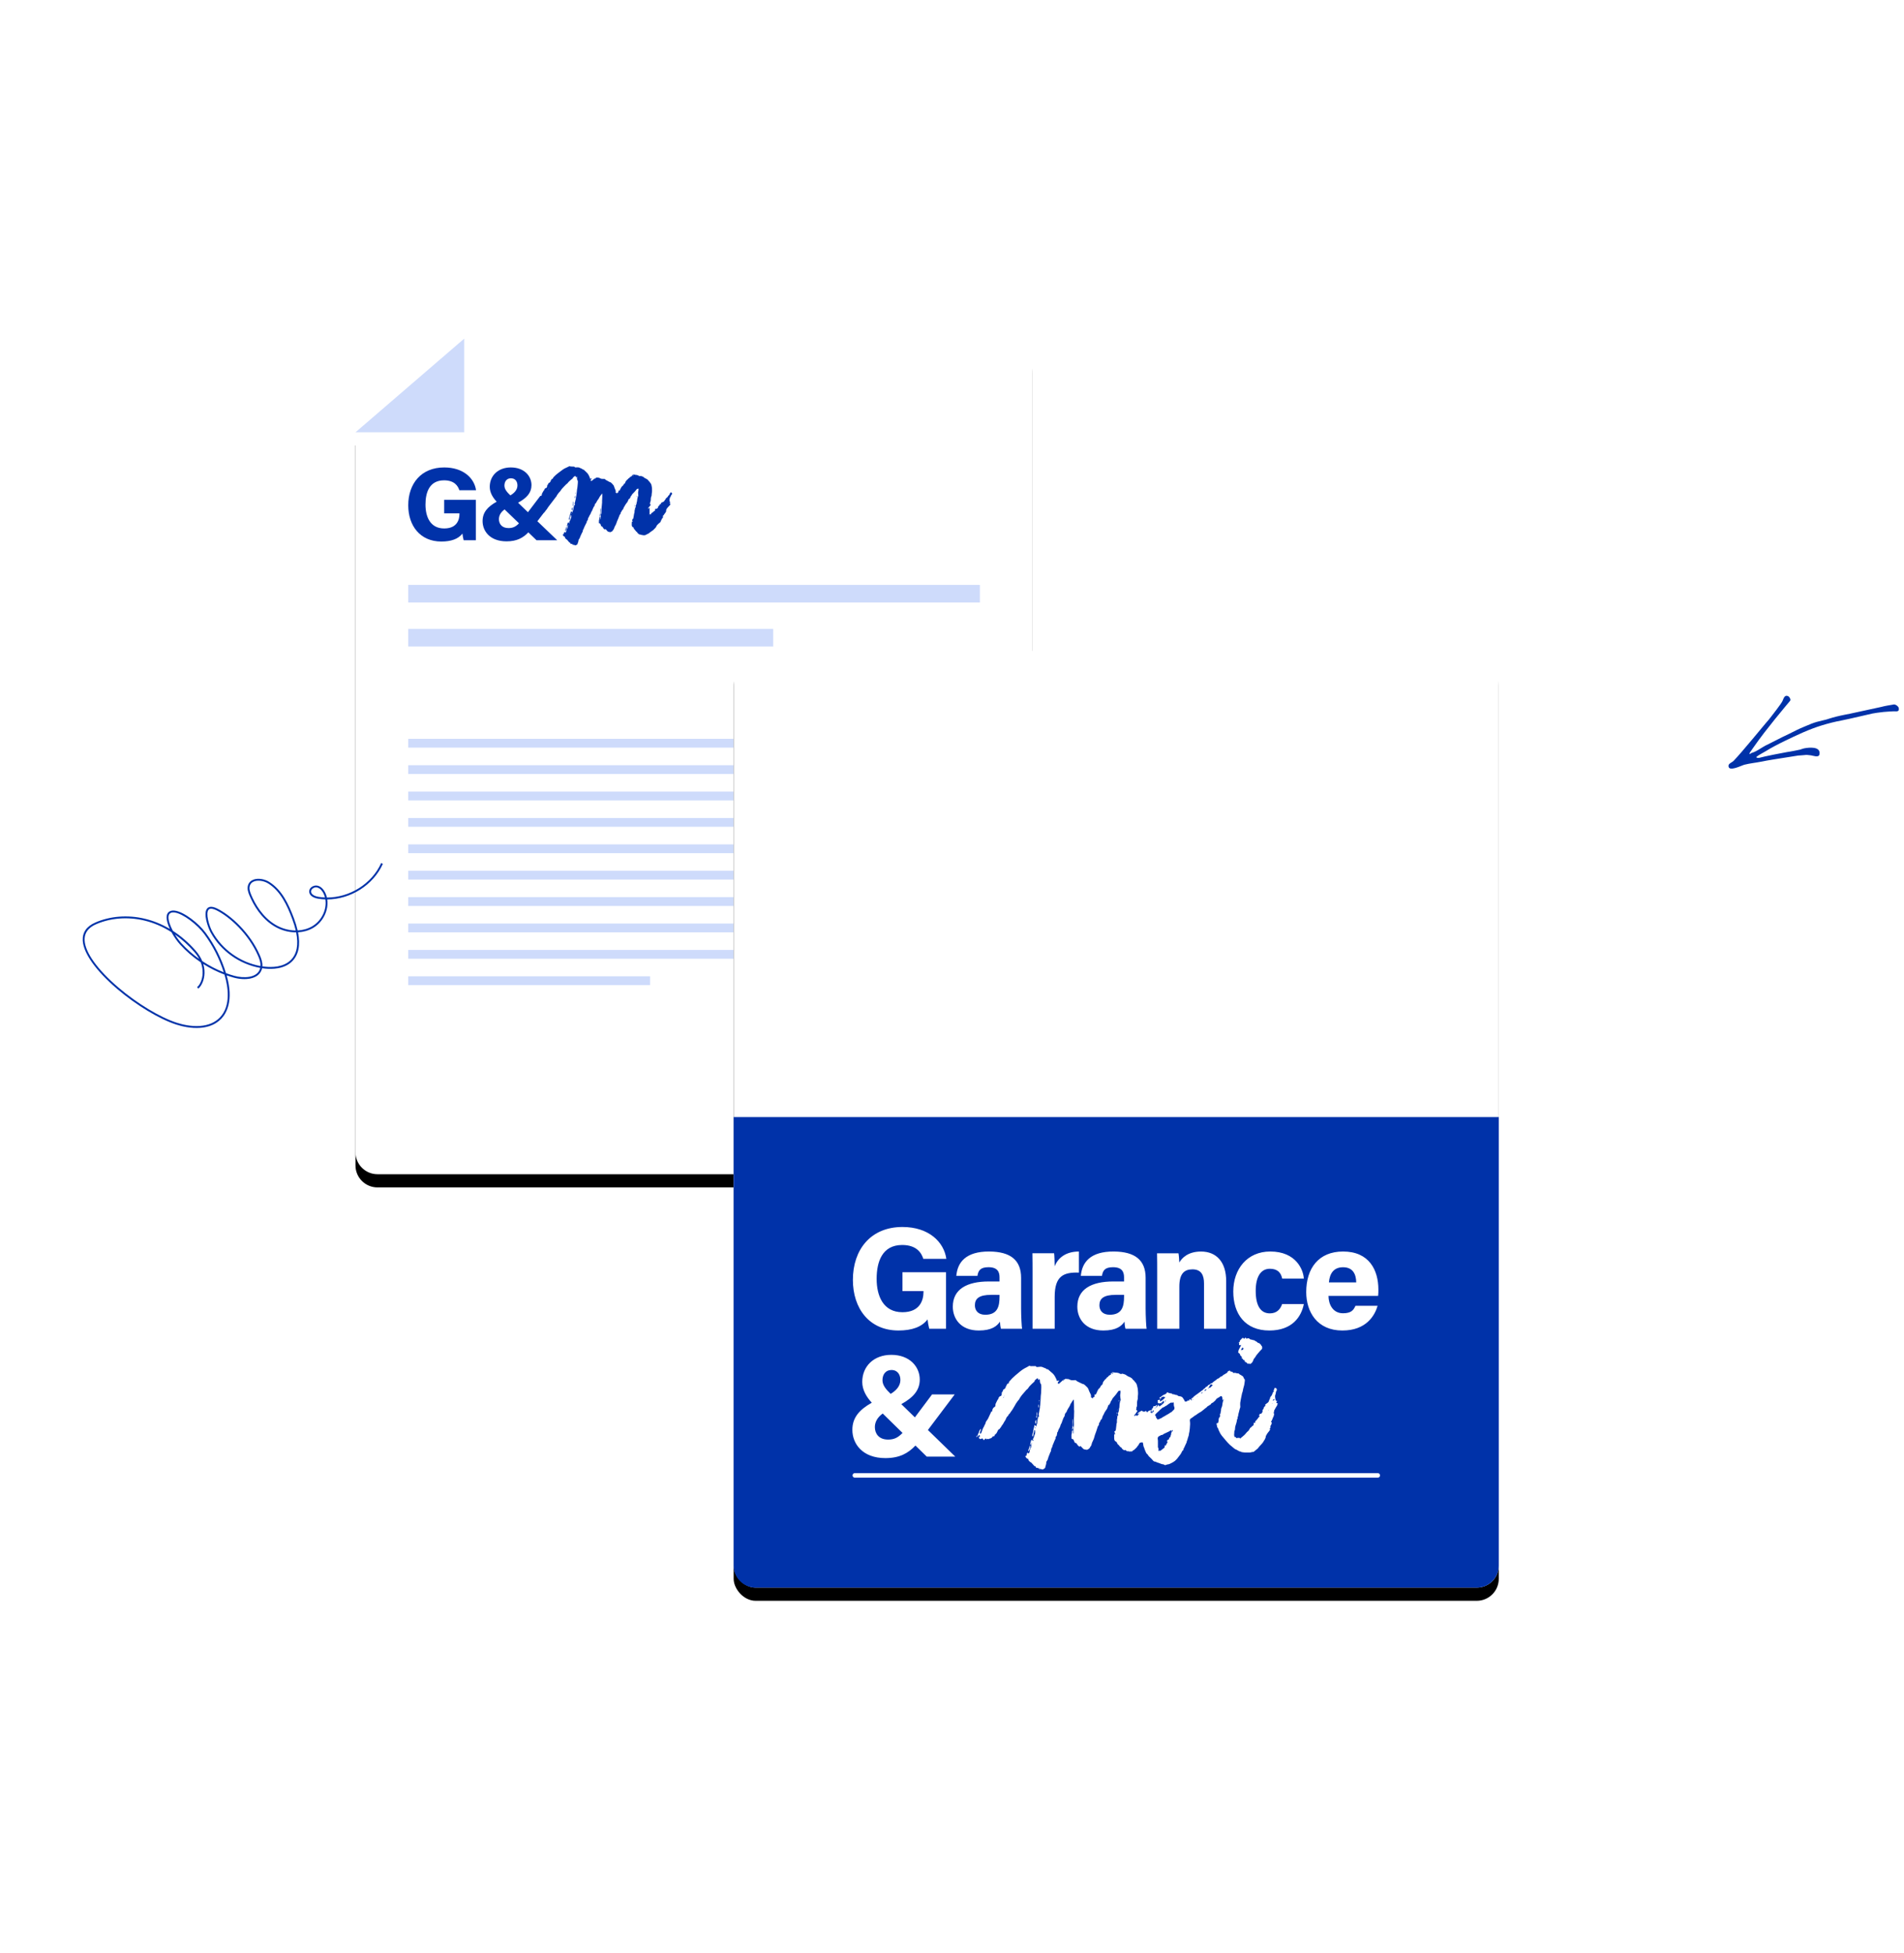 <svg xmlns="http://www.w3.org/2000/svg" xmlns:xlink="http://www.w3.org/1999/xlink" width="433" height="444" viewBox="0 0 433 444">
    <defs>
        <filter id="d09w40gqsa" width="257.8%" height="227.9%" x="-78.9%" y="-62.4%" filterUnits="objectBoundingBox">
            <feOffset dy="3" in="SourceAlpha" result="shadowOffsetOuter1"/>
            <feGaussianBlur in="shadowOffsetOuter1" result="shadowBlurOuter1" stdDeviation="40"/>
            <feColorMatrix in="shadowBlurOuter1" values="0 0 0 0 0 0 0 0 0 0.196 0 0 0 0 0.663 0 0 0 0.2 0"/>
        </filter>
        <filter id="hmu56yzr8c" width="239.7%" height="214.1%" x="-69.8%" y="-55.6%" filterUnits="objectBoundingBox">
            <feOffset dy="3" in="SourceAlpha" result="shadowOffsetOuter1"/>
            <feGaussianBlur in="shadowOffsetOuter1" result="shadowBlurOuter1" stdDeviation="40"/>
            <feColorMatrix in="shadowBlurOuter1" values="0 0 0 0 0 0 0 0 0 0.196 0 0 0 0 0.663 0 0 0 0.2 0"/>
        </filter>
        <filter id="kf4b5eznre">
            <feColorMatrix in="SourceGraphic" values="0 0 0 0 0 0 0 0 0 0.196 0 0 0 0 0.663 0 0 0 1 0"/>
        </filter>
        <rect id="x0v045murd" width="174" height="213" x="149.842" y="71" rx="5"/>
        <path id="1h3wgy8tfb" d="M24.729 0H149c2.761 0 5 2.239 5 5v180c0 2.761-2.239 5-5 5H5c-2.761 0-5-2.239-5-5V21.3L24.729 0z"/>
    </defs>
    <g fill="none" fill-rule="evenodd">
        <g>
            <g>
                <path fill="#0032A9" d="M407.724 74.122c-.497-.134-.955.542-1.409.765-2.455 1.205-9.852 4.059-10.41 4.31-.663.297-1.343.565-2.034.793-.174.058-3.149 1.165-3.942 1.266-.539.068-1.468-.031-1.44.797.012.366.517.982.897.827l1.325-.538c2.443-.992 4.903-1.91 7.38-2.81 1.334-.485 2.691-.911 4.047-1.33.258-.08.516-.161.775-.234.072-.02.904-.344.764-.004-.006.013-.283.2-.286.203-.15.168-.264.365-.413.534-.218.243-.46.485-.707.7-.682.599-1.38 1.138-1.99 1.814-.488.539-2.238 2.218-2.572 2.59-.246.274-1.919 2.02-2.532 2.612-.448.433-2.245 2.552-2.384 2.72-.557.675-1.057 1.47-1.506 2.222-.133.224-.275.43-.4.654-.055.097-.725.973-1.324 1.93-.746 1.194-1.458 2.53-1.633 2.829-.167.287-3.523 6.066-3.629 6.226-.553.846-.999 1.757-1.469 2.65-.026.05-.045.347.043.63.088.284.285.556.408.62.92.483.867-.401 1.137-1.044.078-.184.382-1.045.785-1.964.415-.948.932-1.956 1.116-2.286.382-.687 2.907-4.783 3.675-6.2.73-1.342 1.586-2.7 2.455-3.936 1.762-2.511 3.848-4.71 5.967-6.912 1.126-1.172 2.314-2.351 3.555-3.4.596-.504 1.156-1.122 1.803-1.56.1-.067.164-.072.212.044.065.157-.069.518-.17.66-.486.672-2.978 5.158-3.124 5.474-.297.636-1.39 2.576-1.482 2.713-.173.259-.389.483-.54.756-.353.636-.677 1.377-.802 2.097-.15.854.094 1.564 1.04 1.658.803.08.691-1.26.78-1.75.102-.582.198-1.048.465-1.587.052-.108.375-.957.5-1.22.223-.473 2.126-4.204 2.3-4.515.168-.294.313-.596.463-.9.334-.674.707-1.332 1.076-1.99.65-1.161 1.18-2.39 1.89-3.525.371-.596 2.834-2.984 1.34-3.39" transform="translate(-147 -1527) translate(164 1604) scale(-1 1) rotate(72 0 -453.797)"/>
                <g>
                    <g transform="translate(-147 -1527) translate(164 1604) translate(63.842)">
                        <use fill="#000" filter="url(#d09w40gqsa)" xlink:href="#1h3wgy8tfb"/>
                        <use fill="#FFF" xlink:href="#1h3wgy8tfb"/>
                    </g>
                    <path fill="#CEDBFB" d="M12 56H142V60H12zM12 66H95V70H12z" transform="translate(-147 -1527) translate(164 1604) translate(63.842)"/>
                    <g fill="#CEDBFB">
                        <path d="M0 0H130V2H0zM0 18H130V20H0zM0 6H130V8H0zM0 24H130V26H0zM0 12H130V14H0zM0 30H130V32H0z" transform="translate(-147 -1527) translate(164 1604) translate(63.842) translate(12 91)"/>
                    </g>
                    <path fill="#CEDBFB" d="M12 127H142V129H12zM12 145H67V147H12zM12 133H142V135H12zM12 139H142V141H12zM24.729 0L24.729 21.301 0 21.301z" transform="translate(-147 -1527) translate(164 1604) translate(63.842)"/>
                    <g fill="#0032A9" fill-rule="nonzero">
                        <path d="M8.131 3.22c2.38 0 3.186 1.293 3.488 2.256h3.8C15.028 2.742 12.54.291 8.18.291 2.918.29 0 3.999 0 8.896c0 4.653 2.705 8.24 7.519 8.24 2.24 0 3.856-.582 4.804-1.806.055.513.149 1.021.28 1.52h2.768V7.658H8.173v3.062h3.472v.15c0 1.296-.55 3.293-3.473 3.293-3.194 0-4.252-2.683-4.252-5.431-.004-2.774.907-5.51 4.211-5.51zM43.516 11.312c.005.028.02.053.042.071.01.008.054-.008.062-.023.062-.135.146-.27.1-.424-.036-.144-.04-.294-.01-.439.043-.299.091-.6.042-.903h-.044c0 .059-.006.118-.009.18-.007.122-.004.247-.022.37-.04.273-.009.555-.085.825-.006.03-.006.06 0 .09.02.067 0 .14-.048.189-.018.017-.027.04-.028.064zM35.983 14.267c.075-.18.143-.344.09-.533h-.045c-.075.158-.14.32-.196.486-.045.167-.195.304-.175.516.146-.127.259-.288.326-.47zM37.36 9.368c-.208.169-.237.386-.136.684.098-.048.15-.156.124-.26-.005-.08-.002-.159.009-.237.002-.063.001-.125.002-.187zM37.605 8.385c-.01-.11-.025-.218-.042-.364-.03.051-.045.066-.046.081-.015.226-.008.453-.109.667-.02.065-.024.133-.01.2 0 .021.049.045.079.053.01 0 .034-.04.049-.066.003-.012.003-.024 0-.036-.04-.152-.017-.314.064-.449.014-.027.019-.057.015-.086zM37.862 7.142c-.011.03-.009.064.008.092.017.028.045.046.077.05l.031-.558c-.152.112-.076.279-.116.416zM52.05 6.741c-.057.07-.17.106-.138.227.058-.07.168-.102.138-.227zM38.034 5.977c-.076.195-.076.195.006.238.057-.138.057-.138-.006-.238zM51.569 8.831c-.021.063-.038.126-.05.19 0 .017.034.038.052.057.018-.02.051-.04.05-.06-.006-.06-.017-.12-.03-.179l-.022-.008zM51.64 8.49l.07-.071c-.034-.015-.058-.034-.07-.029-.02.01-.036.03-.041.052-.001.015.026.032.04.048zM51.457 9.365c0 .007.016.011.035.024l.071-.117c-.1 0-.113.04-.106.093zM37.984 6.53h.031l.006-.104h-.044l.007.104z" transform="translate(-147 -1527) translate(164 1604) translate(63.842) translate(12 29)"/>
                        <path d="M59.707 5.934c-.125.121-.15.323-.332.407.024.032.038.051.05.07l.038.064c-.08.034-.154.078-.223.132-.067.085-.127.175-.18.27-.039.066-.085.128-.137.185-.106.097-.223.18-.335.27-.023.19-.187.295-.281.442-.01.015-.008.036-.016.052-.062.125-.165.226-.29.288-.106.052-.22.085-.324.137-.078.044-.154.093-.225.147-.01.008-.005.034-.007.062l.14.03c-.084.046-.156.076-.22.118-.116.074-.23.15-.26.301-.011.04-.039.074-.076.095-.137.06-.222.2-.213.349 0 .036-.014.07-.038.097-.09.09-.181.171-.281.26-.12-.068-.233-.067-.313.043-.057.09-.107.183-.149.28l.173-.056c-.035.092-.11.164-.203.196-.04.01-.078.03-.11.056-.095.12-.214.219-.35.29-.025.013-.04.044-.063.063-.038.03-.076.071-.118.078-.106.02-.137.09-.148.18-.008.05-.022.1-.034.155-.038-.028-.08-.052-.123-.071-.069-.023-.17.027-.155.08.018.058.008.12-.029.17V9.525c-.031-.034-.066-.065-.103-.094-.012.071-.017.113-.028.154-.005.025-.022.046-.045.057-.024.01-.051.009-.073-.004-.025-.007-.046-.023-.057-.046-.01-.023-.01-.05 0-.073.017-.026.035-.052.054-.076.09-.148.258-.226.328-.393.028-.069.103-.118.152-.18.022-.03.04-.063.056-.098l-.24-.23.102-.116c-.01-.09-.046-.17-.019-.21.152-.218.143-.467.16-.711.011-.18 0-.36.083-.526.088-.192.127-.403.114-.614.004-.068.012-.135.026-.202.021-.19.077-.384.058-.57-.03-.282.02-.563-.05-.85-.076-.305-.064-.634-.303-.882-.013-.014-.017-.035-.03-.047-.134-.12-.176-.317-.35-.405-.034-.017-.043-.076-.072-.106-.08-.085-.114-.205-.238-.254-.064-.037-.123-.082-.175-.135-.026-.027-.081-.017-.108-.04-.064-.058-.145-.096-.231-.106-.03-.009-.056-.028-.073-.055-.09-.126-.285-.121-.34-.285-.005-.011-.047-.009-.07-.015-.024-.006-.085-.008-.104-.03-.071-.09-.168-.09-.267-.107-.063-.015-.124-.038-.181-.067-.136.082-.31.07-.432-.031-.16-.106-.343-.17-.533-.187-.174-.006-.347-.03-.515-.074-.132-.046-.299-.076-.384.105-.067 0-.135 0-.164.083l.136.07c-.058.04-.095.07-.134.089-.18.11-.386.172-.505.364-.026.042-.09.057-.14.09-.05.034-.097.039-.104.069-.026.103-.11.149-.18.2-.121.088-.225.195-.308.318-.043.06-.136.106-.143.166-.015.115-.084.201-.115.303-.036.12-.125.218-.243.265-.031.013-.057.037-.072.067-.08.22-.245.368-.42.513-.075.054-.13.13-.16.217-.017.093-.075.174-.16.219.03.083-.004.176-.08.22-.057.041-.06.15-.096.224-.017.034-.057.056-.09.09-.024-.023-.038-.034-.05-.048-.012-.015-.024-.036-.031-.046-.195.127-.09.347-.165.51-.165-.072-.166-.072-.215.08v.017c-.034.09-.075.098-.154.044-.065-.044-.134-.083-.218-.136 0-.076.012-.161.012-.247.007-.068.002-.136-.014-.202-.11-.308-.277-.593-.352-.913-.056-.198-.167-.377-.32-.516-.208-.208-.373-.48-.706-.527-.022 0-.041-.026-.063-.039-.218-.118-.438-.23-.653-.354-.118-.055-.225-.13-.317-.223-.086-.105-.162-.101-.285-.098-.271.008-.543.025-.805-.113-.16-.09-.323-.194-.525-.154-.012.002-.025 0-.036-.007-.135-.06-.261-.07-.38.041-.029.027-.083.023-.124.04-.06.018-.116.043-.169.076-.144.106-.283.22-.424.33-.112.09-.221.18-.338.27l-.223-.09c.06-.11.064-.23.18-.299.054-.03.079-.11.116-.167l-.427.034c.006-.067.002-.135-.012-.201-.079-.192-.175-.377-.254-.57-.124-.264-.302-.5-.525-.69L39.865.76c-.143.035-.141.033-.261-.09-.036-.034-.078-.062-.123-.08-.134-.048-.264-.105-.388-.172-.161-.105-.35-.158-.543-.153-.137 0-.272.015-.41.012-.119 0-.257.038-.317-.125-.01-.026-.073-.045-.112-.048-.199-.012-.398-.015-.596-.025-.1-.005-.22.013-.291-.036-.109-.074-.181-.04-.272.009-.106.058-.214.111-.326.16-.421.188-.842.378-1.21.663-.295.228-.603.439-.896.67-.385.286-.744.605-1.072.953-.08.07-.13.169-.137.274 0 .085-.05.122-.14.09-.023-.005-.047-.007-.07-.005-.082.135-.212.229-.244.394-.014.07-.101.125-.16.19.057.09.06.14-.028.18-.108.044-.143.174-.278.193-.06.009-.134.104-.155.173-.036.12-.06.231-.186.296-.03.016-.039.09-.047.134-.017.09-.026.184-.04.276-.027.174-.09.234-.271.278-.055.008-.106.034-.144.074-.067.106-.202.173-.198.323-.003.026-.015.049-.034.066-.18.18-.277.424-.41.64-.082.115-.13.25-.137.392.01.102-.031.203-.111.27h-.206L27.22 10.47l-2.24-2.158c1.981-1.087 3.044-2.266 3.044-4.002 0-2.07-1.651-4.02-4.694-4.02-2.914 0-4.795 1.894-4.795 4.408 0 1.34.724 2.474 1.575 3.382-2.09 1.162-3.205 2.451-3.205 4.416 0 2.245 1.649 4.599 5.451 4.599 2.367 0 3.764-.808 4.96-2.042l1.863 1.796h4.704l-4.517-4.325.88-1.15c.03-.036.06-.074.085-.113l.465-.608c.03 0 .06-.037.083-.063.07-.08.136-.161.203-.242.035-.034.066-.073.09-.115.064-.145.181-.246.28-.36.053-.065.102-.135.146-.207.035-.05.06-.107.09-.159.091-.138.198-.269.288-.403l1.133-1.483c.122-.138.233-.285.335-.438l.342-.449h-.04c.042-.057.08-.117.115-.18.117-.223.307-.386.442-.593.02-.03.057-.048.083-.075.062-.059.12-.123.169-.193.217-.354.48-.68.78-.968.156-.15.309-.305.453-.466.063-.083.143-.153.234-.206.075-.045.14-.102.193-.17.097-.11.18-.233.28-.337.143-.144.298-.278.452-.411.132-.112.271-.216.405-.325.032-.025.073-.058.079-.09.029-.174.159-.258.29-.344.047-.03.093-.061.136-.096.106-.09.166-.076.207.062.018.061.027.125.046.215l.202-.196c.027.063.048.128.063.195.008.105-.009.213.006.316.003.109.034.215.09.309.068.073.103.17.098.27 0 .117 0 .235-.007.352-.011.186-.031.371-.048.556-.014.154-.018.309-.045.46-.064.31-.108.622-.13.936-.007.148-.03.295-.05.442-.026.208-.067.415-.082.623-.012.168-.115.32-.069.494.006.02-.017.045-.023.07-.028.106-.056.211-.08.318-.019.141-.049.28-.09.416-.09.23-.161.45-.02.696l-.137.025c-.058.141-.12.263-.157.392-.038.128-.026.248-.063.363-.056.176-.035.36-.123.54-.047.095-.17.21-.043.353-.081.02-.167-.012-.214-.08-.046-.05-.043-.148-.155-.147-.074.233-.149.462-.217.692-.043.122-.07.25-.077.378.002.092-.027.181-.082.255-.101.15-.074.34-.15.499-.006.011-.006.025 0 .036.026.03.052.068.09.08.016.007.068-.034.075-.06.03-.124.1-.238.08-.374-.004-.036.006-.072.028-.102.09-.113.14-.252.143-.396-.001-.04.014-.08.043-.11.028-.03.068-.047.11-.048 0 .285.046.56-.121.815-.038.07-.068.145-.09.222-.05.13-.096.261-.15.389-.013.03-.059.044-.086.068-.027.024-.05.05-.074.073.172.166.174.18.043.29-.02-.029-.044-.056-.068-.081-.124-.115-.202-.102-.272.051-.021.058-.038.118-.05.18l-.028.106c-.033.114-.067.229-.114.383l.243-.038c-.025.08-.04.162-.046.245-.001.072-.012.144-.032.213-.022.113-.136.15-.17.233-.072.172-.121.353-.147.539-.015.151-.09.224-.18.324l-.186-.173c-.098.084-.156.205-.163.333.005.11-.067.208-.174.236-.027.007-.053.02-.104.041.133.24.244.47.525.508.013.095-.008.213.04.263.122.12.205.285.385.345.032.01.056.047.08.076.142.168.29.333.423.508.067.09.135.154.25.13.09.299.122.323.386.269l.047.128.197-.074-.012.222c.128-.062.28-.054.402.021.11.062.244.06.352-.005.15-.102.361-.165.342-.41 0-.021.028-.042.033-.065.047-.197.166-.372.16-.588-.004-.1.03-.197.095-.274.21-.2.246-.484.356-.726.12-.27.236-.539.371-.797.029-.053.091-.094.107-.15.035-.128.06-.26.076-.392.025-.126.167-.23.187-.36.033-.19.14-.34.212-.508.127-.295.288-.575.435-.862.015-.02.025-.042.031-.066 0-.174.045-.33.2-.435.01-.006.01-.022.015-.034.033-.126.076-.25.097-.378.017-.107.017-.21.139-.262.018-.008.017-.055.029-.083.042-.128.097-.252.166-.369.14-.177.247-.376.318-.59.037-.154.113-.296.221-.412.031-.03.031-.09.05-.136.072-.17.142-.342.223-.508.082-.166.136-.332.253-.449.136-.142.085-.327.175-.47.02-.031.027-.077.054-.097.18-.13.261-.312.35-.507.088-.195.255-.379.382-.57.073-.108.14-.219.201-.333.047-.09.035-.212.16-.255.02-.008.023-.055.04-.08.038-.061.078-.122.121-.18.044-.058.095-.112.14-.17.046-.057.091-.125.169-.221.016.058.028.118.035.18v.448c-.005.204-.01.409-.02.612-.021.163-.031.327-.03.49.017.183.012.366-.015.547-.048.3-.023.609-.085.914-.052.258-.028.53-.044.797-.017.265.02.546-.124.796-.01.029-.015.06-.012.09-.014.27-.025.545-.042.817.011.078-.017.157-.076.21-.029-.217.038-.428-.036-.635-.127.09-.12.09-.134.195-.01.154-.038.306-.08.454-.035.092-.054.189-.055.287.008.103.006.207-.007.31-.043.216.038.326.265.317.04.078.09.156.124.24.045.108.07.225.117.331.02.044.079.1.12.1.156 0 .211.111.272.217.031.053.053.113.09.165.094.117.203.223.324.313l.173-.128c.115.145.25.256.362.4.066.104.164.185.28.23.095.023.198.041.299.065.077.027.16.03.24.01.212-.097.436-.19.526-.439.014-.037.056-.062.08-.096.054-.057.098-.124.13-.196.075-.285.194-.558.353-.808.225-.36.28-.778.466-1.148.112-.225.194-.464.288-.696.064-.16.123-.323.187-.483.014-.04.036-.077.064-.11.09-.095.18-.186.174-.34.004-.108.052-.208.134-.278.052-.043.09-.1.108-.165.012-.1.065-.19.147-.249.146-.118.244-.284.277-.468.009-.055.03-.108.06-.155.125-.167.232-.346.318-.535.132-.247.334-.439.49-.666.03-.043.055-.088.078-.135.021-.044.035-.09.055-.135.037-.063.068-.13.09-.2.027-.147.084-.245.264-.212-.031-.092.014-.191.103-.23.061-.032.1-.095.1-.165.006-.08.038-.157.09-.218.106-.105.19-.23.25-.365.018-.04.041-.077.07-.11.204-.214.412-.426.618-.64.032-.036.062-.075.09-.115.054-.067.106-.136.16-.201.055-.066.126-.151.192-.223.023-.028.055-.048.09-.057.091-.015.182-.018.295-.026-.008.132-.006.252-.023.37-.036.147-.064.297-.083.449-.007.209.026.419.038.628 0 .08.027.184-.013.236-.092.118-.145.261-.15.41 0 .078-.049.152-.059.23-.027.196-.039.394-.069.589-.012.082-.084.162-.08.24.012.27-.115.49-.21.724-.036.067-.036.147 0 .213.039.067.04.146-.028.18-.122.065-.134.166-.134.283.005.06-.003.122-.023.18-.09.199-.077.41-.09.618.003.068-.008.136-.034.198-.062.11-.093.234-.09.36-.007.055-.017.11-.03.163-.04.217-.081.433-.116.651-.014.098-.081.18-.175.215-.127.04-.126.04-.055.153l.035.064-.083.163.14.037c.043.208-.147.066-.186.128-.014.255-.043.501-.037.745.007.245.071.45.332.545.038.015.061.074.085.116.09.156.102.36.295.45.024.01.034.05.053.075.116.159.216.333.407.422.022.011.04.03.047.055.033.153.16.23.264.327.033.032.071.056.113.073l-.014.058c.148.04.297.072.448.103.068.048.152.071.236.065.05 0 .099.007.147.018.116.026.225.11.353.03.018-.01.06.01.09.021.06.028.13.02.181-.02.028-.006.055-.018.08-.033.253-.123.506-.248.759-.374.015-.008.025-.026.04-.037.107-.09.213-.18.324-.26.316-.238.684-.415.928-.743.02-.028.06-.043.083-.07.147-.142.271-.307.367-.488.022-.049.017-.115.047-.153.1-.129.21-.25.326-.364.136-.126.295-.23.43-.36.105-.097.254-.19.155-.375.046-.026.089-.056.128-.09.03-.033.076-.09.066-.12-.046-.148.056-.215.14-.301.067-.068.124-.145.169-.23.028-.078.048-.16.057-.244l-.117-.031c.108-.13.207-.242.3-.36.052-.065.095-.137.14-.207.03-.045.046-.11.086-.134.06-.04.107-.097.132-.165.04-.08.097-.154.129-.238.031-.062.039-.133.022-.2-.04-.062-.027-.144.029-.192.034-.05.06-.104.076-.16.02-.045.02-.101.05-.136.118-.143.245-.279.368-.419.163-.186.396-.321.441-.594 0-.017.02-.03.025-.047.006-.017-.005-.022-.008-.035l-.15-.008c-.038-.075-.049-.133.01-.192.05-.062.098-.126.143-.192-.219.014-.204-.137-.217-.236-.007-.143-.002-.286.015-.427.012-.17.075-.332.181-.466.126-.17.1-.423.316-.538.009-.005.012-.021.017-.03.119-.23.038-.413-.24-.503zM23.35 2.754c1.03 0 1.48.78 1.48 1.622 0 .97-.67 1.713-1.605 2.264-.746-.707-1.352-1.392-1.352-2.22 0-.983.561-1.666 1.477-1.666zm-.56 11.323c-1.527 0-2.17-.988-2.17-2.023 0-.714.314-1.526 1.292-2.217l3.274 3.16c-.757.777-1.396 1.08-2.396 1.08zm8.996-8.801c.046-.06.09-.12.158-.206-.006.13-.048.194-.158.208v-.002zm.238-.306c-.013-.012-.036-.023-.037-.035.001-.019.012-.035.028-.044.008 0 .028.016.047.028l-.038.05zm4.296 8.574c-.013-.094.015-.19.077-.262.068.14-.044.187-.077.264v-.002zm.779-2.702l.075-.217c.064.176.064.176-.075.219v-.002zm5.354-7.927c-.012-.07.009-.104.075-.096.017.006.03.02.034.038-.01.07-.057.063-.11.058zm8.645-.779c-.031.004-.062-.006-.083-.028-.022-.022-.032-.053-.027-.083l.299-.01c-.03.121-.108.124-.19.121z" transform="translate(-147 -1527) translate(164 1604) translate(63.842) translate(12 29)"/>
                    </g>
                </g>
                <g transform="translate(-147 -1527) translate(164 1604)">
                    <use fill="#000" filter="url(#hmu56yzr8c)" xlink:href="#x0v045murd"/>
                    <use fill="#FFF" xlink:href="#x0v045murd"/>
                </g>
                <path fill="#0032A9" d="M149.842 177h174v102c0 2.761-2.238 5-5 5h-164c-2.761 0-5-2.239-5-5V177z" transform="translate(-147 -1527) translate(164 1604)"/>
                <g filter="url(#kf4b5eznre)" transform="translate(-147 -1527) translate(164 1604)">
                    <g fill="#FFF" fill-rule="nonzero">
                        <path d="M119.489 55.971H.547c-.283 0-.511.23-.511.515 0 .284.228.514.51.514H119.49c.282 0 .511-.23.511-.514 0-.284-.229-.515-.511-.515zM10.479 23.537c3.088 0 5.315-.812 6.62-2.521.075.716.204 1.425.385 2.122H21.3V10.292h-9.913v4.277h4.786v.21c0 1.81-.758 4.6-4.786 4.6-4.401 0-5.868-3.747-5.868-7.588 0-3.875 1.257-7.697 5.809-7.697 3.281 0 4.39 1.804 4.807 3.151h5.234C20.832 3.425 17.402 0 11.39 0 4.133 0 .118 5.18.118 12.023.116 18.527 3.845 23.537 10.48 23.537zM31.025 12.388c-4.995 0-8.184 1.774-8.184 5.735 0 2.675 1.748 5.416 5.908 5.416 2.986 0 4.169-1.041 4.813-2.012 0 .351.099 1.275.23 1.611h4.804c-.094-.4-.224-2.87-.224-4.559v-7.018c0-4.03-2.412-5.955-7.236-5.986-5.338-.03-7.243 2.469-7.495 5.548h4.796c.204-1.206.638-1.976 2.526-1.976 2.063 0 2.502 1.1 2.502 2.285v.956h-2.44zm2.44 3.047v.42c0 2.157-.42 4.101-3.25 4.101-1.651 0-2.352-.997-2.352-2.15 0-1.521.945-2.374 3.696-2.374.663 0 1.534 0 1.906.003zM40.977 23.138h5.032v-7.276c0-4.765 2.06-5.603 5.505-5.488V5.578c-2.955 0-4.759 1.44-5.505 3.368 0-.817-.065-2.582-.131-2.969h-4.933c.03 1.515.032 3.055.032 4.661v12.5zM59.281 9.147c2.063 0 2.502 1.1 2.502 2.285v.956h-2.44c-4.994 0-8.184 1.774-8.184 5.735 0 2.675 1.748 5.416 5.91 5.416 2.984 0 4.169-1.041 4.813-2.012 0 .351.097 1.275.23 1.611h4.802c-.094-.4-.224-2.87-.224-4.559v-7.018c0-4.03-2.412-5.955-7.236-5.986-5.336-.03-7.243 2.469-7.495 5.548h4.798c.202-1.206.634-1.976 2.524-1.976zm2.503 6.707c0 2.158-.421 4.102-3.252 4.102-1.649 0-2.35-.997-2.35-2.15 0-1.521.944-2.374 3.695-2.374h1.907v.422zM69.323 23.138h5.035v-9.566c0-2.968 1.123-3.939 2.988-3.939 2.028 0 2.625 1.367 2.625 3.2v10.305h5.037V12.262c0-4.282-2.205-6.681-5.713-6.681-2.965 0-4.353 1.468-4.941 2.494-.03-.563-.095-1.657-.19-2.092H69.29c.033 1.256.033 2.87.033 4.324v12.831zM94.818 23.539c5.225 0 7.28-3.134 7.852-6.007H97.73c-.402 1.192-1.223 2.109-2.789 2.109-1.987 0-3.215-1.565-3.215-5.118 0-3.209 1.149-5.022 3.224-5.022 1.782 0 2.528.932 2.8 2.236h4.916c-.081-1.897-1.687-6.162-7.63-6.162-5.277 0-8.412 4.04-8.412 9.1-.003 5.095 2.713 8.864 8.195 8.864zM111.444 23.539c5.465 0 7.38-3.468 8.005-5.621h-5.034c-.443 1.003-.984 1.698-2.848 1.698-2.282 0-3.278-2.006-3.289-3.951h11.283c.054-.48.074-.962.062-1.444 0-4.386-2.066-8.646-8.03-8.646-5.577 0-8.38 3.844-8.38 9.226.004 4.502 2.479 8.738 8.23 8.738zm.154-14.383c2.255 0 2.953 1.608 2.99 3.44h-6.214c.17-1.95 1.027-3.44 3.22-3.44h.004zM7.51 52.553c3.26 0 5.186-1.128 6.837-2.852l2.566 2.51h6.485l-6.222-6.048 6.097-8.09h-5.15l-3.906 5.217-3.088-3.007c2.73-1.518 4.197-3.163 4.197-5.593 0-2.893-2.276-5.617-6.47-5.617-4.015 0-6.61 2.642-6.61 6.158 0 1.864 1.001 3.457 2.173 4.725C1.538 41.58 0 43.374 0 46.126c-.003 3.143 2.268 6.427 7.51 6.427zm.6-4.215c-2.105 0-2.993-1.383-2.993-2.826 0-.998.436-2.132 1.784-3.097l4.507 4.411c-1.04 1.086-1.922 1.514-3.298 1.514v-.002zm.772-15.819c1.42 0 2.04 1.088 2.04 2.266 0 1.355-.927 2.393-2.213 3.162-1.027-.989-1.862-1.944-1.862-3.1-.002-1.372.772-2.326 2.033-2.326l.002-.002zM37.042 33.775c-.479.403-.922.848-1.323 1.33-.097.098-.152.231-.154.37 0 .112-.057.164-.175.129-.03-.004-.062-.004-.092 0-.098.183-.258.31-.29.536-.012.091-.123.17-.194.26.082.119.09.18-.023.235-.137.066-.173.24-.346.274-.079.015-.167.146-.19.239-.038.155-.061.31-.219.402-.04.024-.045.117-.052.18-.016.122-.02.245-.033.366-.022.23-.099.31-.327.384-.07.014-.134.052-.18.107-.081.144-.25.242-.234.44-.003.033-.017.064-.04.088-.226.253-.33.578-.488.869-.098.158-.152.34-.155.526.035.173-.05.346-.207.424-.347.184-.455.504-.517.852-.035.205-.06.238-.267.228-.011.071-.028.14-.05.209-.155.34-.31.678-.472 1.017-.059.142-.125.28-.198.415-.106.171-.237.326-.347.496-.069.09-.118.193-.144.303-.049.365-.32.632-.41.977-.013.043-.057.078-.085.118-.033.046-.061.095-.085.146-.116.294-.244.584-.34.884-.066.213-.137.401-.372.466-.05-.321-.048-.32.037-.52.059-.14.119-.281.171-.424.024-.067.045-.142-.043-.187-.225.255-.347.392-.412.755-.008.04-.024.077-.046.11-.14.209-.23.445-.264.694-.013.068-.028.14.057.155.085.015.13-.025.143-.117.017-.118.099-.216.212-.253.14.156.057.333.082.494 0 .011-.014.025-.027.045h-.223c.01.264.257.297.347.448.122-.042.218-.066.309-.104.218-.097.22-.101.336.113.056.106.116.196.254.193.126-.125.191-.311.395-.364l.125.204.213-.126c.133.101.32.093.443-.02.051-.025.106-.04.162-.045.211-.033.4-.15.524-.325.088-.148.193-.244.384-.156.07-.081.125-.174.164-.275.009-.08.058-.149.13-.183.164-.104.294-.256.372-.435.072-.137.134-.278.2-.418.067-.14.118-.289.31-.31.038 0 .075-.055.103-.09.085-.11.165-.221.245-.333.044-.047.082-.099.112-.156.086-.181.2-.348.336-.495.064-.09.123-.185.176-.283.04-.07.071-.146.111-.216.169-.295.394-.56.498-.892.06-.178.162-.338.298-.466.125-.123.276-.238.26-.404.094-.076.183-.158.265-.247.09-.115.154-.247.24-.367.226-.286.429-.59.607-.907.126-.263.32-.493.439-.757.136-.301.37-.531.531-.81.023-.043.071-.07.102-.106.078-.08.146-.17.205-.264.257-.482.575-.929.945-1.329.192-.21.379-.424.555-.646.077-.114.176-.212.29-.288.09-.063.168-.142.23-.233.118-.155.213-.318.338-.466.176-.2.368-.387.56-.573.163-.156.336-.302.503-.455.038-.036.09-.083.094-.128.026-.231.188-.351.352-.466.06-.042.116-.088.17-.137.131-.129.211-.112.273.067.028.08.045.155.076.278l.247-.272c.038.086.069.175.091.266.019.137 0 .28.03.413.013.138.061.27.138.386.092.09.144.214.144.343 0 .155.02.31.018.466 0 .244-.015.488-.024.733 0 .202 0 .408-.025.61-.062.411-.097.826-.103 1.243 0 .195-.017.39-.033.585-.02.275-.057.55-.062.825 0 .22-.128.43-.054.654.008.025-.02.061-.026.092-.028.143-.059.284-.082.426-.013.186-.042.371-.086.553-.105.31-.178.606.024.917l-.177.043c-.068.172-.126.347-.176.525-.036.156-.016.327-.056.482-.06.235-.02.478-.12.715-.056.129-.206.289-.033.466-.104.033-.217-.004-.282-.092-.063-.06-.067-.19-.212-.18-.078.31-.154.621-.231.932-.048.163-.073.332-.074.502.008.12-.022.24-.087.34-.122.204-.073.452-.154.667-.008.015-.008.033 0 .048.03.042.07.076.115.1.022.007.085-.05.093-.086.031-.165.113-.32.076-.497-.007-.048.004-.096.03-.135.108-.156.162-.341.155-.53-.005-.054.012-.108.047-.149.035-.041.085-.066.138-.07.019.374.102.733-.097 1.078-.043.096-.075.196-.097.298-.054.176-.105.351-.167.522-.014.04-.073.062-.107.097-.033.034-.06.068-.09.102.234.205.237.22.077.376-.03-.036-.062-.07-.096-.1-.168-.144-.267-.12-.345.085-.024.077-.042.157-.054.237-.01.047-.017.094-.027.14-.036.156-.071.311-.12.513l.308-.067c-.027.106-.041.215-.042.325.003.095-.005.19-.026.283-.02.155-.167.208-.204.318-.082.231-.134.472-.154.716-.016.17-.093.326-.218.44l-.253-.213c-.12.118-.188.28-.187.448.013.143-.074.277-.21.323-.034.012-.066.031-.131.062.19.31.35.6.718.63.021.124 0 .282.07.343.166.155.287.362.523.427.041.01.077.059.11.093.196.212.398.418.583.64.096.112.188.191.335.156.14.388.18.416.519.321l.07.165.25-.112v.294c.163-.09.36-.09.523 0 .149.076.327.063.463-.033.19-.143.456-.242.416-.562 0-.028.032-.058.038-.089.048-.262.189-.5.166-.777-.013-.13.025-.262.105-.366.256-.28.284-.654.409-.98.137-.36.268-.723.424-1.076.034-.073.108-.129.13-.203.036-.173.059-.347.07-.523.023-.166.199-.31.217-.48.052-.237.132-.467.24-.685.142-.396.332-.777.502-1.164.018-.026.03-.056.037-.088-.031-.222.056-.445.23-.586.009 0 .01-.031.014-.047.035-.167.081-.334.1-.503.014-.141 0-.278.154-.354.023-.011.019-.073.031-.11.046-.173.11-.34.19-.498.169-.242.295-.513.372-.798.035-.206.124-.398.257-.558.038-.042.034-.121.055-.182.082-.228.155-.466.253-.685.067-.218.167-.425.297-.612.167-.196.086-.435.194-.63.024-.043.028-.104.062-.132.197-.189.341-.427.417-.691.134-.27.289-.53.463-.777.085-.147.166-.298.237-.454.055-.12.029-.28.19-.346.024-.01.024-.073.044-.107.047-.083.095-.165.146-.243.05-.077.115-.155.17-.234.056-.08.115-.171.202-.31.025.074.045.15.058.227.014.196.025.392.031.588.008.267.016.536.016.805-.014.226-.014.454 0 .68.036.238.043.48.021.72-.041.397.013.801-.046 1.207-.024.35-.024.701 0 1.052 0 .354.063.716-.105 1.055-.012.039-.015.08-.01.12v1.08c.021.101-.01.207-.084.28-.053-.284.018-.565-.091-.83-.155.119-.155.12-.155.263-.004.203-.028.405-.072.603-.039.123-.056.252-.051.38.018.136.023.273.014.41-.042.287.07.425.364.397.059.1.128.199.18.31.064.14.104.291.174.427.029.057.11.127.163.124.203-.011.281.13.37.266.046.066.078.144.126.21.13.148.278.279.442.39l.214-.183c.155.184.345.32.493.5.093.133.226.233.38.284.126.023.26.04.393.065.101.03.208.03.31 0 .27-.142.554-.281.652-.622.014-.05.068-.085.098-.132.066-.08.118-.17.154-.267.078-.38.213-.748.4-1.088.267-.487.309-1.042.524-1.542.13-.303.219-.622.324-.933.072-.216.137-.432.21-.648.015-.053.04-.103.074-.147.134-.117.208-.288.202-.466-.004-.142.052-.278.155-.375.064-.06.108-.139.128-.225.007-.132.07-.255.173-.337.18-.167.295-.392.326-.636.007-.073.03-.144.066-.208.15-.227.276-.47.375-.725.155-.334.402-.6.588-.91.035-.059.065-.12.092-.183.024-.059.038-.122.061-.183.044-.086.077-.176.1-.269.024-.194.092-.326.328-.297-.049-.118.003-.254.117-.31.077-.049.122-.135.118-.226.001-.106.037-.21.102-.293.129-.146.229-.315.295-.499.02-.053.05-.103.085-.148.25-.296.504-.589.756-.884.042-.05.073-.107.11-.155.063-.093.128-.185.194-.277l.232-.31c.028-.039.068-.068.113-.083.117-.025.236-.034.381-.054 0 .174.01.332 0 .488-.038.197-.063.397-.077.598 0 .275.065.55.094.825.01.106.048.24 0 .31-.11.162-.169.353-.167.55 0 .102-.05.203-.058.31-.02.26-.022.52-.047.777-.01.11-.098.219-.088.323.034.351-.114.653-.22.966-.041.09-.034.195.018.278.056.086.063.19-.023.243-.126.081-.188.234-.155.38.011.082.005.164-.017.243-.103.269-.072.545-.075.82.01.09 0 .18-.03.264-.07.148-.1.311-.088.474-.004.073-.014.146-.027.218-.036.287-.074.575-.102.862-.012.13-.094.244-.213.295-.155.062-.155.062-.06.207l.049.08-.096.221.185.04c.07.268-.186.096-.233.181 0 .336-.02.66 0 .982.02.322.124.587.463.693.05.015.085.093.12.146.124.199.154.466.413.572.033.014.048.063.074.096.155.2.31.421.56.525.028.014.052.039.064.069.054.2.223.293.365.413.095.094.234.127.36.084.1-.05.22-.012.273.085.091.13.249.195.404.168.064-.002.128.002.192.013.154.026.3.13.463.017.023-.017.079 0 .116.02.103.04.22.001.28-.092.072-.099.172-.174.286-.216.077-.03.145-.077.2-.138.234-.255.539-.45.687-.777.01-.023.026-.042.046-.056.116-.09.203-.213.25-.353.111-.219.227-.436.533-.405.048-.005.095-.017.14-.034.12-.025.198.012.226.12.054.15.086.308.096.467.01.202.067.4.166.575.016.037.028.076.042.113.096.308.212.61.348.903.103.196.173.437.406.55.041.02.06.093.09.141.1.176.23.334.384.467.237.207.46.43.665.67.135.155.233.322.464.355.117.022.233.053.345.093.054.012.104.037.146.073.053.062.133.093.214.084.078.004.154.024.224.058.053.018.097.07.155.079.308.06.57.27.901.244.047 0 .102.043.155.077.15.124.36.14.526.042.155-.066.318-.108.485-.124.056-.003.112-.013.165-.03.295-.142.601-.267.884-.44.332-.188.63-.433.878-.725.223-.28.436-.564.65-.848.128-.154.242-.32.338-.496.13-.26.223-.565.509-.713-.056-.178-.056-.177.044-.31.03-.04.055-.08.076-.125.048-.1.093-.2.139-.301.077-.167.154-.333.228-.499l.164-.348c.022-.044.074-.087.068-.124-.023-.193.09-.342.145-.51.064-.191.108-.388.164-.583.077-.272.22-.526.207-.823.005-.04.015-.08.03-.118.032-.156.069-.3.092-.452.035-.235.066-.466.088-.704.03-.333.062-.665.068-.998 0-.252-.019-.505-.054-.755-.039-.29.103-.452.336-.58.147-.086.287-.182.42-.287.112-.08.206-.186.322-.256.224-.112.435-.25.628-.41.103-.077.21-.149.321-.213.168-.128.37-.202.538-.319.332-.23.631-.506.946-.76.091-.074.192-.138.329-.234.013-.051.04-.097.077-.134.235-.155.479-.301.718-.452.04-.025.1-.048.111-.085.069-.16.206-.282.373-.33.165-.087.313-.204.438-.343.157-.11.288-.255.382-.423.06-.105.148-.193.254-.251.21-.137.445-.236.641-.39.104-.106.258-.146.4-.104.215.295.154.634.19.964.147-.063.028-.264.191-.292.051.14.03.297-.055.418-.018.037-.03.076-.039.115-.07.257-.117.52-.142.785-.026.224-.091.442-.193.643-.067.156-.101.324-.102.494.017.12.002.243-.045.354-.071.117-.077.262-.015.384l-.187.14c.007.064.01.127.011.191-.012.227.108.493-.18.643 0 0-.008.014-.01.022-.048.196-.154.404-.13.588.044.248-.11.428-.097.646-.031.008-.063.014-.096.017-.222 0-.276.028-.26.236.026.167.063.332.112.494.017.075.026.156.039.23 0 .023 0 .047.014.08l.132.029c.036.147.08.291.132.433.1.237.207.467.33.698.122.229.262.448.419.654.318.401.654.786.985 1.175.131.155.264.31.403.455.139.144.309.31.463.466.128.121.27.227.405.339.163.153.334.296.514.429.163.107.298.275.516.292.035 0 .064.05.098.068.128.07.254.143.386.204.163.074.31.217.507.174.026 0 .065.045.097.066.033.022.067.056.102.061.261.039.524.09.786.103.364.017.73 0 1.095 0 .282 0 .54-.156.829-.128.039 0 .086-.042.124-.073.294-.236.588-.474.883-.713.016-.018.03-.039.04-.06.116-.147.228-.296.349-.437.344-.406.772-.744.997-1.243.019-.044.065-.075.088-.117.152-.231.266-.485.34-.752.014-.07-.012-.155.017-.216.093-.198.2-.39.32-.573.14-.207.32-.388.463-.595.108-.155.278-.325.096-.544.052-.047.099-.099.14-.155.031-.053.073-.138.051-.176-.102-.183.011-.303.096-.44.07-.108.121-.226.154-.35.014-.114.014-.228 0-.34l-.162-.009c.104-.202.2-.38.287-.562.047-.101.088-.205.124-.31.026-.068.028-.156.074-.201.067-.07.111-.16.125-.257.028-.118.082-.231.099-.35.023-.092.013-.188-.028-.273-.068-.071-.076-.182-.018-.262.03-.075.048-.153.054-.233 0-.065.008-.13.024-.193.115-.224.241-.44.362-.66.154-.294.424-.54.404-.912 0-.024.017-.047.019-.07.001-.024-.012-.028-.02-.044l-.2.031c-.069-.087-.1-.155-.041-.256.043-.072.07-.155.133-.294-.283.081-.31-.122-.352-.25-.05-.187-.084-.377-.102-.57-.034-.227 0-.46.1-.667.116-.26.008-.589.258-.8.01-.008.01-.03.012-.046.098-.352-.06-.57-.447-.61-.129.196-.104.467-.31.633.04.037.066.056.087.08.022.022.048.05.067.072-.094.068-.179.148-.252.238-.061.132-.113.268-.155.407-.03.1-.072.196-.125.286-.11.155-.237.31-.358.455.025.261-.154.444-.24.667-.007.023 0 .05 0 .073-.043.184-.148.348-.296.466-.122.098-.26.174-.383.273-.09.08-.173.167-.25.26-.01.012 0 .045.008.084h.193c-.099.083-.182.144-.255.217-.148.114-.24.287-.252.474-.004.057-.03.11-.072.148-.163.118-.234.327-.18.522.012.047.004.096-.02.138-.09.143-.19.28-.293.424-.071-.035-.154-.04-.229-.012-.074.027-.134.085-.166.158-.048.135-.086.274-.113.415l.209-.124c-.022.129-.098.242-.209.31-.05.026-.093.061-.128.105-.088.186-.214.35-.37.484-.031.024-.042.072-.067.103-.025.03-.077.115-.131.137-.111.04-.173.16-.144.275v.216c-.058-.026-.118-.047-.18-.061-.098-.01-.213.085-.18.155.1.188-.047.311-.095.454-.019.06-.06.112-.115.143-.04.019-.105-.022-.177-.04.054.177-.051.256-.175.31-.227.11-.322.336-.433.533-.052.108-.119.208-.2.295-.25.2-.473.43-.665.686-.07.1-.153.19-.246.268-.173.156-.353.311-.534.457-.14.117-.286.229-.463.365l-.122-.192-.772.059c0-.299-.23-.194-.379-.27-.03-.146-.052-.294-.066-.443-.002-.148.008-.295.03-.44.026-.222-.025-.466.138-.657.027-.03.011-.095.016-.143.007-.203.028-.406.062-.606.066-.281.172-.553.254-.832.045-.155.068-.31.113-.466.045-.155-.01-.377.154-.517.03-.038.038-.09.022-.135-.038-.11-.02-.23.048-.323.042-.08.07-.166.082-.255.026-.275.083-.545.17-.807.106-.338.136-.702.293-1.028.023-.078.03-.16.019-.24-.026-.284-.03-.57-.013-.854.074-.538.196-1.067.3-1.602.037-.19.077-.38.119-.57.009-.039.029-.076.041-.113.037-.098.07-.197.096-.297.045-.198.07-.401.117-.597.071-.29.167-.575.234-.867.047-.213.068-.432.098-.65.014-.105.025-.21.036-.31.017-.173.032-.34-.154-.45-.04-.022-.044-.1-.072-.154-.09-.164-.123-.362-.296-.467-.136-.082-.309-.12-.388-.28-.017-.015-.041-.022-.064-.018-.13.031-.184-.051-.257-.138-.087-.122-.234-.186-.383-.166-.105-.001-.21-.02-.309-.055-.065-.025-.133-.044-.202-.057-.182-.008-.366 0-.545 0-.077-.247-.167-.292-.557-.295-.013-.01-.024-.023-.033-.036-.009-.014-.01-.031-.018-.045-.076-.156-.128-.174-.28-.112-.062.018-.122.044-.179.076-.068.05-.154.106-.182.179-.056.155-.124.28-.309.31-.043 0-.076.06-.116.084l-.398.229c-.062.035-.144.057-.182.11-.135.174-.324.298-.536.351-.081.03-.153.08-.209.146-.095.134-.234.23-.392.274-.117.03-.222.096-.3.188-.122.107-.25.206-.384.296-.136.098-.278.192-.414.291-.163.12-.25.368-.522.32-.026 0-.064.04-.092.068-.111.138-.257.242-.423.3-.141.024-.254.13-.288.27 0 .041-.075.078-.123.099-.096.04-.198.068-.294.1-.037.162-.153.293-.308.35-.042.019-.096.039-.115.075-.13.239-.39.326-.577.498-.187.173-.405.27-.582.43-.128.111-.265.21-.41.298-.175.108-.331.248-.503.366-.148.1-.277.224-.383.368-.035.05-.09.122-.136.122-.154 0-.179.113-.242.202.048.107.091.206.144.321-.223.03-.27-.143-.356-.256l-.258.102c0 .075 0 .137-.012.23l-.335-.054c-.128.292-.405.222-.655.275-.003-.05-.013-.1-.03-.148-.155-.247-.285-.5-.453-.731-.089-.116-.207-.205-.341-.26-.162-.057-.33-.09-.5-.1-.116-.008-.226-.056-.31-.138-.054-.058-.123-.1-.2-.12-.192-.03-.386-.026-.554-.147-.053-.02-.11-.028-.166-.023-.132-.01-.282.031-.358-.138-.008-.02-.056-.03-.086-.033-.368-.036-.726-.138-1.058-.301-.079.28-.289.399-.516.498-.09.038-.184.066-.272.11-.071.033-.138.076-.199.126-.137.122-.332.174-.42.358-.01.022-.077.012-.114.026-.061.017-.119.046-.168.086-.028.03-.034.133-.016.144.097.058.17.185.324.138.013-.097.024-.194.034-.276l.581-.24.077.131.272.031c0 .019.014.04.022.058-.14.153-.288.3-.444.438-.182.155-.386.275-.582.412-.095.066-.154.043-.204-.072-.036-.066-.02-.15.039-.197.034-.034.065-.07.091-.11l-.607.132v.643c.088.011.173.038.252.079.026.031.064.05.104.052.041.001.08-.014.11-.043.089-.071.174-.107.277 0 .03.03.107.011.213.016l-.194-.176c0-.015 0-.03.01-.046l.377-.014c-.046-.086-.074-.135-.102-.184.056-.046.097-.087.142-.12.045-.032.085-.05.127-.077-.048.17.059.244.154.319-.11.276-.375.394-.551.592-.126.113-.264.212-.412.293-.064.044-.118.11-.21.087-.013-.088-.022-.166-.034-.255-.2.033-.382.036-.411.299-.017.155-.085.17-.245.147.063-.11.135-.222.191-.34.014-.031-.014-.121-.03-.124-.047 0-.126 0-.146.034-.09.14-.254.212-.417.185-.208 0-.26.054-.255.258.009.092-.046.178-.133.21-.121.054-.187.19-.154.32 0 .041-.004.083-.014.124-.134.007-.267.026-.398.056-.216.037-.41.15-.548.321-.118.139-.204.126-.277-.05-.02-.08-.078-.145-.154-.175-.06.064-.1.148-.155.156-.2.038-.404.11-.591-.072-.051-.054-.122-.085-.196-.087-.074-.002-.146.026-.2.078-.18.12-.364.236-.544.356-.04.027-.078.059-.112.094-.03.023-.048.058-.05.096-.002.037.012.074.04.1.064.062.114 0 .163-.045.05-.045.073-.155.204-.118-.116.201-.267.38-.448.525-.122.107-.214.078-.324-.054-.044-.043-.09-.082-.14-.117-.013.093-.014.156-.027.204-.003.035-.024.066-.056.082-.031.015-.068.014-.098-.005-.034-.006-.063-.027-.079-.057-.016-.03-.017-.067-.003-.098.014-.037.046-.067.065-.104.102-.2.318-.31.395-.54.033-.092.127-.162.187-.246.025-.043.047-.089.065-.135l-.326-.283.122-.156c-.019-.115-.071-.22-.039-.273.181-.298.155-.622.155-.948-.022-.234.002-.47.07-.696.101-.26.137-.54.106-.817 0-.09.005-.179.018-.267.038-.25.05-.501.034-.752-.058-.37-.012-.743-.125-1.114-.119-.398-.126-.83-.455-1.14-.017-.016-.025-.044-.042-.06-.182-.155-.252-.404-.483-.508-.043-.019-.06-.096-.1-.134-.109-.105-.163-.26-.326-.318-.087-.043-.166-.098-.237-.163-.037-.034-.108-.017-.143-.045-.088-.072-.196-.116-.31-.125-.039-.008-.074-.032-.098-.065-.122-.155-.378-.14-.463-.351 0-.016-.06-.01-.093-.016-.032-.006-.11 0-.136-.032-.096-.09-.225-.133-.355-.121-.08-.016-.16-.042-.235-.076-.17.118-.396.114-.562-.01-.214-.128-.456-.2-.705-.208-.226.005-.452-.015-.674-.06-.174-.052-.392-.08-.49.166-.087.007-.174.014-.208.12l.183.08c-.071.06-.118.1-.167.135-.22.156-.49.254-.63.515-.03.055-.117.08-.176.12-.059.041-.12.06-.128.099-.027.136-.132.203-.224.278-.15.122-.278.27-.377.438-.05.082-.167.155-.173.228-.03.14-.072.276-.127.407-.038.161-.147.295-.296.365-.04.02-.071.053-.09.094-.101.277-.277.52-.508.704-.092.076-.159.18-.191.296-.016.124-.086.234-.192.3.044.107.007.23-.09.295-.069.058-.065.2-.107.3-.03.046-.067.087-.11.121-.03-.028-.05-.042-.066-.059-.016-.017-.034-.045-.045-.059-.244.182-.088.466-.178.682-.219-.082-.219-.082-.273.12v.025c-.037.118-.09.134-.198.068-.108-.065-.179-.1-.291-.163v-.326c.003-.09-.008-.18-.033-.266-.163-.396-.401-.758-.522-1.174-.087-.257-.244-.484-.452-.656-.283-.258-.516-.604-.951-.643-.03 0-.056-.031-.085-.045-.29-.14-.585-.274-.873-.42-.157-.064-.301-.155-.426-.27-.094-.106-.24-.148-.377-.109-.35.028-.707.07-1.053-.092-.213-.1-.432-.231-.69-.166-.016.005-.032.005-.048 0-.163-.089-.365-.056-.49.08-.036.038-.107.038-.155.061-.076.029-.147.067-.213.112-.181.156-.354.311-.529.466l-.403.36-.294-.102c.07-.155.066-.31.216-.405.068-.045.094-.156.139-.229l-.552.075c.003-.089-.007-.178-.029-.264-.117-.247-.255-.483-.37-.73-.18-.34-.429-.637-.73-.872l-.909-.786c-.182.056-.18.054-.346-.104-.048-.043-.103-.076-.163-.098-.178-.051-.35-.117-.516-.197-.219-.125-.47-.179-.72-.156-.177.01-.353.04-.53.047-.155 0-.33.067-.42-.143-.013-.034-.097-.055-.154-.055-.258 0-.517.008-.772.008-.127.023-.257.014-.38-.026-.11-.072-.255-.06-.352.03-.133.085-.27.156-.41.235-.545.257-1.056.578-1.523.958-.37.312-.758.61-1.12.935zm-2.757 5.084l.188-.282c-.003.17-.048.257-.188.282zm.28-.43c-.018-.013-.046-.026-.047-.04 0-.021.012-.041.03-.052.01 0 .033.015.056.03l-.04.061zM40.75 49.41c-.024-.123.006-.251.082-.351.098.172-.044.249-.082.351zm.819-3.61c.03-.111.055-.2.082-.288.095.223.095.223-.079.289h-.003zm54.127-6.54l.265-.174c.016.066.051.138.033.155-.094.098-.164.235-.352.284l.054-.265zm-.209.853c.014 0 .033.018.067.042-.024.018-.05.034-.078.046 0 0-.034-.031-.03-.045.006-.02.021-.037.041-.043zm-.863 1.45l.03.013-.06.128-.035-.018.065-.124zm-13.417-5.366c.075-.122.156-.24.244-.354.026-.044.073-.072.124-.075.05-.003.1.02.13.06.071.043.146.076.225.1-.011.037-.028.071-.051.101-.2.191-.359.434-.618.544-.066.017-.134.024-.202.022.017-.143.068-.279.148-.398zm-.165.404c-.025.106-.091.128-.2.096.032-.135.124-.096.2-.096zm-.45.35l-.463.377c-.096-.296.047-.408.463-.377zm-.903.5l.063.078c-.017.012-.035.034-.049.03-.022-.005-.04-.021-.05-.043-.004-.01.018-.034.036-.065zm-.173.176c.037.017.067.046.084.083-.047.068-.099.132-.155.192-.04-.07-.077-.106-.082-.145-.001-.04.015-.077.045-.103.03-.025.07-.036.108-.027zm-1.068.915c.009 0 .029.023.057.048-.028.019-.06.033-.091.043-.011 0-.027-.03-.04-.045.022-.02.047-.035.074-.046zm-.94.578s.044.035.04.045c-.021.038-.045.074-.073.107-.026-.047-.057-.084-.051-.093.023-.027.052-.047.085-.06zm-4.862 7.439c-.043.113-.09.222-.13.336-.027.057-.042.12-.043.183.028.153-.027.31-.145.412.079.195.079.192-.102.295-.041.02-.076.054-.099.095-.075.155-.142.323-.211.484-.293.027-.394.156-.34.467l.155-.014-.494.92-.126-.113c-.018.014-.038.02-.041.032-.03.066-.046.138-.045.21.073.277-.139.375-.295.503-.185.155-.388.287-.57.441-.154.126-.154.135-.335 0l-.11.126c-.04-.003-.077-.025-.098-.06-.022-.034-.026-.076-.011-.114.06-.197.03-.41-.08-.584-.029-.06-.041-.125-.036-.19v-1.37c0-.098-.022-.195-.032-.292-.012-.08-.018-.162-.019-.243-.01-.254.154-.482.397-.551.09-.034.176-.081.253-.14.084-.077.196-.114.309-.101.063.006.125-.013.173-.055.2-.166.429-.295.675-.38.28-.126.559-.26.835-.396.062-.038.12-.082.173-.131.082-.065.252-.093.309-.033.08.06.114.166.083.263zm.176-.056c-.166-.019-.105-.168-.154-.247 0-.019.017-.036.025-.054.049 0 .123-.008.142.018.057.087.052.201-.013.283zm-1.602-7.118c.055.244.041.27-.192.311l.192-.31zm-2.07 2.968c.155-.155.323-.292.48-.441.137-.15.28-.292.433-.426.155-.099.294-.222.41-.365.026-.033.063-.054.104-.06.335-.05.547-.34.856-.442.05-.017.088-.071.132-.104.164-.12.325-.24.491-.354.107-.071.217-.136.33-.195.047-.024.118-.057.155-.038.172.085.33.035.52-.06.026.106.04.214.04.322-.015.098 0 .191 0 .281.006.178.05.353.126.513.087.268-.018.56-.255.71-.048.03-.113.056-.131.101-.079.194-.256.26-.416.356-.193.117-.375.25-.566.368-.138.086-.284.156-.423.235-.14.08-.31.197-.476.29-.083.05-.174.084-.26.13-.084.048-.163.099-.242.156-.034.024-.057.062-.092.078-.249.117-.498.235-.75.339-.085.022-.173.031-.26.028-.043-.114-.04-.218-.155-.275-.082-.056-.132-.148-.136-.247 0-.204-.106-.328-.262-.466.113-.157.22-.305.346-.434h.001zm-.217-1.375c-.039.199-.039.199-.247.244l.247-.244zm-.965.844c.044-.052.108-.097.162-.028.021.028 0 .105-.02.147-.039.07-.155.109-.091.24.198-.098.336-.288.367-.509l.207.084c-.085.228-.25.416-.463.529-.041.028-.093.038-.141.025-.048-.012-.089-.046-.111-.09-.03-.047-.066-.09-.11-.156.068-.076.13-.165.198-.242h.002zm-8.623-8.634c-.028.163-.13.17-.236.174-.107.003-.155-.042-.155-.139l.391-.035zm-11.303 1.678c.017 0 .048.03.046.046 0 .093-.07.087-.137.084-.02-.09.004-.137.09-.13zM88.91 30.26l.229-.015c.054.144.1.278.154.408.014.032.059.073.087.072.196-.016.285.132.393.247.175.188.192.193.43.054.13.168.273.134.417.047.054-.035.105-.074.154-.117.146-.14.261-.307.34-.494.04-.057.067-.123.077-.192.005-.107.049-.207.123-.283.144-.163.274-.338.388-.524.2-.382.516-.67.772-1 .185-.235.405-.443.618-.66.072-.074.11-.175.106-.279.01-.216-.007-.404-.188-.55-.033-.026-.034-.09-.06-.13-.04-.06-.087-.115-.138-.167-.061-.062-.13-.118-.196-.175-.042-.036-.086-.1-.131-.1-.226 0-.363-.14-.503-.285-.033-.037-.076-.063-.122-.077-.266-.068-.427-.386-.748-.31 0 0-.015 0-.021-.011-.132-.083-.285-.125-.44-.121-.12-.006-.233-.062-.31-.156-.141-.154-.37-.19-.552-.088-.144.073-.233.04-.309-.114-.025-.06-.034-.129-.136-.115-.01.187-.154.24-.296.299-.172-.27-.25-.282-.464-.069-.157.159-.308.322-.454.491-.032.056-.05.119-.052.184-.004.051-.004.103 0 .155-.097.01-.256 0-.178.12.08.13.093.291.036.433-.004.047 0 .095.01.141l.464-.046c-.077.17-.136.303-.2.432-.11.224-.224.446-.34.668-.058.156-.102.317-.132.482-.01.09.032.178.11.225.106.076.2.166.32.264-.049.151.025.315.17.38.043.024.056.097.092.14.036.044.099.1.154.156.01.012.016.026.022.04l-.09.21c.187.089.356.194.394.43zm-.53-2.304c.066-.182.166-.349.296-.492.013-.02.077-.024.108-.011.077.027.134.094.148.176.013.081-.018.164-.082.215-.115.137-.306.183-.47.112z" transform="translate(176.842 95)"/>
                        <path d="M49.927 45.962c.008.037.03.07.06.092.03.001.059-.012.077-.036.071-.182.172-.37.1-.564-.057-.186-.071-.383-.043-.576.058-.396.054-.798-.01-1.192h-.056v.233c0 .163.012.328 0 .49-.032.363.026.73-.053 1.087-.005.04-.002.082.01.121.028.087.008.183-.051.252-.024.025-.037.059-.034.093zM40.444 49.676h-.058c-.087.212-.16.43-.22.652-.048.224-.231.414-.191.69.181-.176.316-.395.39-.637.085-.234.161-.461.08-.705zM41.676 44.752c.122-.07.181-.215.144-.351-.013-.103-.015-.207-.008-.31 0-.083 0-.166-.009-.246-.256.234-.278.523-.127.907zM41.825 43.315c0 .028.066.056.106.065.014 0 .042-.057.059-.09.004-.016.004-.033 0-.048-.061-.197-.042-.41.052-.592.017-.037.022-.078.014-.118-.021-.143-.048-.285-.082-.474-.035.07-.054.088-.054.109 0 .298.022.596-.094.885-.023.086-.023.177-.001.263zM42.418 41.056v-.73c-.189.155-.078.37-.12.554-.011.04-.004.082.019.116s.06.056.1.06zM28.281 47.825c.105-.155-.012-.272-.023-.441-.056.061-.084.143-.08.225.004.083.041.161.103.216zM60.672 39.347c-.067.094-.213.155-.162.31.068-.096.21-.155.162-.31zM42.438 39.336c-.085.262-.085.262.024.31.065-.183.065-.183-.024-.31zM60.144 42.384c0 .02.047.047.073.072.022-.028.063-.058.06-.083-.011-.078-.028-.155-.05-.231l-.03-.013c-.023.084-.04.17-.053.255zM60.257 41.677l.09-.1c-.048-.016-.08-.04-.095-.032-.026.015-.045.041-.05.072.006.018.041.04.055.06zM69.462 40.32l.214-.041c-.128-.101-.179-.06-.214.042zM60.089 42.84c0 .009.023.013.048.029l.085-.156c-.132.005-.144.052-.133.126zM42.408 40.066h.036v-.135h-.053c.007.046.011.091.017.135zM87.743 26.426l-.014.121h.039c0-.04.01-.08.017-.12l-.042-.001zM70.064 40.248c-.01 0-.026.007-.04.014-.014.006.012.032.021.035.01.004.028-.009.042-.014.014-.004-.012-.032-.023-.035zM65.984 49.828c0-.014.014-.028.023-.05l-.049-.032c0 .014-.02.032-.015.042.004.009.027.028.041.04z" transform="translate(176.842 95)"/>
                    </g>
                </g>
                <g fill="#FFF" fill-rule="nonzero">
                    <path d="M119.489 55.971H.547c-.283 0-.511.23-.511.515 0 .284.228.514.51.514H119.49c.282 0 .511-.23.511-.514 0-.284-.229-.515-.511-.515zM10.479 23.537c3.088 0 5.315-.812 6.62-2.521.075.716.204 1.425.385 2.122H21.3V10.292h-9.913v4.277h4.786v.21c0 1.81-.758 4.6-4.786 4.6-4.401 0-5.868-3.747-5.868-7.588 0-3.875 1.257-7.697 5.809-7.697 3.281 0 4.39 1.804 4.807 3.151h5.234C20.832 3.425 17.402 0 11.39 0 4.133 0 .118 5.18.118 12.023.116 18.527 3.845 23.537 10.48 23.537zM31.025 12.388c-4.995 0-8.184 1.774-8.184 5.735 0 2.675 1.748 5.416 5.908 5.416 2.986 0 4.169-1.041 4.813-2.012 0 .351.099 1.275.23 1.611h4.804c-.094-.4-.224-2.87-.224-4.559v-7.018c0-4.03-2.412-5.955-7.236-5.986-5.338-.03-7.243 2.469-7.495 5.548h4.796c.204-1.206.638-1.976 2.526-1.976 2.063 0 2.502 1.1 2.502 2.285v.956h-2.44zm2.44 3.047v.42c0 2.157-.42 4.101-3.25 4.101-1.651 0-2.352-.997-2.352-2.15 0-1.521.945-2.374 3.696-2.374.663 0 1.534 0 1.906.003zM40.977 23.138h5.032v-7.276c0-4.765 2.06-5.603 5.505-5.488V5.578c-2.955 0-4.759 1.44-5.505 3.368 0-.817-.065-2.582-.131-2.969h-4.933c.03 1.515.032 3.055.032 4.661v12.5zM59.281 9.147c2.063 0 2.502 1.1 2.502 2.285v.956h-2.44c-4.994 0-8.184 1.774-8.184 5.735 0 2.675 1.748 5.416 5.91 5.416 2.984 0 4.169-1.041 4.813-2.012 0 .351.097 1.275.23 1.611h4.802c-.094-.4-.224-2.87-.224-4.559v-7.018c0-4.03-2.412-5.955-7.236-5.986-5.336-.03-7.243 2.469-7.495 5.548h4.798c.202-1.206.634-1.976 2.524-1.976zm2.503 6.707c0 2.158-.421 4.102-3.252 4.102-1.649 0-2.35-.997-2.35-2.15 0-1.521.944-2.374 3.695-2.374h1.907v.422zM69.323 23.138h5.035v-9.566c0-2.968 1.123-3.939 2.988-3.939 2.028 0 2.625 1.367 2.625 3.2v10.305h5.037V12.262c0-4.282-2.205-6.681-5.713-6.681-2.965 0-4.353 1.468-4.941 2.494-.03-.563-.095-1.657-.19-2.092H69.29c.033 1.256.033 2.87.033 4.324v12.831zM94.818 23.539c5.225 0 7.28-3.134 7.852-6.007H97.73c-.402 1.192-1.223 2.109-2.789 2.109-1.987 0-3.215-1.565-3.215-5.118 0-3.209 1.149-5.022 3.224-5.022 1.782 0 2.528.932 2.8 2.236h4.916c-.081-1.897-1.687-6.162-7.63-6.162-5.277 0-8.412 4.04-8.412 9.1-.003 5.095 2.713 8.864 8.195 8.864zM111.444 23.539c5.465 0 7.38-3.468 8.005-5.621h-5.034c-.443 1.003-.984 1.698-2.848 1.698-2.282 0-3.278-2.006-3.289-3.951h11.283c.054-.48.074-.962.062-1.444 0-4.386-2.066-8.646-8.03-8.646-5.577 0-8.38 3.844-8.38 9.226.004 4.502 2.479 8.738 8.23 8.738zm.154-14.383c2.255 0 2.953 1.608 2.99 3.44h-6.214c.17-1.95 1.027-3.44 3.22-3.44h.004zM7.51 52.553c3.26 0 5.186-1.128 6.837-2.852l2.566 2.51h6.485l-6.222-6.048 6.097-8.09h-5.15l-3.906 5.217-3.088-3.007c2.73-1.518 4.197-3.163 4.197-5.593 0-2.893-2.276-5.617-6.47-5.617-4.015 0-6.61 2.642-6.61 6.158 0 1.864 1.001 3.457 2.173 4.725C1.538 41.58 0 43.374 0 46.126c-.003 3.143 2.268 6.427 7.51 6.427zm.6-4.215c-2.105 0-2.993-1.383-2.993-2.826 0-.998.436-2.132 1.784-3.097l4.507 4.411c-1.04 1.086-1.922 1.514-3.298 1.514v-.002zm.772-15.819c1.42 0 2.04 1.088 2.04 2.266 0 1.355-.927 2.393-2.213 3.162-1.027-.989-1.862-1.944-1.862-3.1-.002-1.372.772-2.326 2.033-2.326l.002-.002zM37.042 33.775c-.479.403-.922.848-1.323 1.33-.097.098-.152.231-.154.37 0 .112-.057.164-.175.129-.03-.004-.062-.004-.092 0-.098.183-.258.31-.29.536-.012.091-.123.17-.194.26.082.119.09.18-.023.235-.137.066-.173.24-.346.274-.079.015-.167.146-.19.239-.038.155-.061.31-.219.402-.04.024-.045.117-.052.18-.016.122-.02.245-.033.366-.022.23-.099.31-.327.384-.07.014-.134.052-.18.107-.081.144-.25.242-.234.44-.003.033-.017.064-.04.088-.226.253-.33.578-.488.869-.098.158-.152.34-.155.526.035.173-.05.346-.207.424-.347.184-.455.504-.517.852-.035.205-.06.238-.267.228-.011.071-.028.14-.05.209-.155.34-.31.678-.472 1.017-.059.142-.125.28-.198.415-.106.171-.237.326-.347.496-.069.09-.118.193-.144.303-.049.365-.32.632-.41.977-.013.043-.057.078-.085.118-.033.046-.061.095-.085.146-.116.294-.244.584-.34.884-.066.213-.137.401-.372.466-.05-.321-.048-.32.037-.52.059-.14.119-.281.171-.424.024-.067.045-.142-.043-.187-.225.255-.347.392-.412.755-.008.04-.024.077-.046.11-.14.209-.23.445-.264.694-.013.068-.028.14.057.155.085.015.13-.025.143-.117.017-.118.099-.216.212-.253.14.156.057.333.082.494 0 .011-.014.025-.027.045h-.223c.01.264.257.297.347.448.122-.042.218-.066.309-.104.218-.097.22-.101.336.113.056.106.116.196.254.193.126-.125.191-.311.395-.364l.125.204.213-.126c.133.101.32.093.443-.02.051-.025.106-.04.162-.045.211-.033.4-.15.524-.325.088-.148.193-.244.384-.156.07-.081.125-.174.164-.275.009-.08.058-.149.13-.183.164-.104.294-.256.372-.435.072-.137.134-.278.2-.418.067-.14.118-.289.31-.31.038 0 .075-.055.103-.09.085-.11.165-.221.245-.333.044-.047.082-.099.112-.156.086-.181.2-.348.336-.495.064-.09.123-.185.176-.283.04-.07.071-.146.111-.216.169-.295.394-.56.498-.892.06-.178.162-.338.298-.466.125-.123.276-.238.26-.404.094-.076.183-.158.265-.247.09-.115.154-.247.24-.367.226-.286.429-.59.607-.907.126-.263.32-.493.439-.757.136-.301.37-.531.531-.81.023-.043.071-.07.102-.106.078-.08.146-.17.205-.264.257-.482.575-.929.945-1.329.192-.21.379-.424.555-.646.077-.114.176-.212.29-.288.09-.063.168-.142.23-.233.118-.155.213-.318.338-.466.176-.2.368-.387.56-.573.163-.156.336-.302.503-.455.038-.036.09-.083.094-.128.026-.231.188-.351.352-.466.06-.042.116-.088.17-.137.131-.129.211-.112.273.067.028.08.045.155.076.278l.247-.272c.038.086.069.175.091.266.019.137 0 .28.03.413.013.138.061.27.138.386.092.09.144.214.144.343 0 .155.02.31.018.466 0 .244-.015.488-.024.733 0 .202 0 .408-.025.61-.062.411-.097.826-.103 1.243 0 .195-.017.39-.033.585-.02.275-.057.55-.062.825 0 .22-.128.43-.054.654.008.025-.02.061-.026.092-.028.143-.059.284-.082.426-.013.186-.042.371-.086.553-.105.31-.178.606.024.917l-.177.043c-.068.172-.126.347-.176.525-.036.156-.016.327-.056.482-.06.235-.02.478-.12.715-.056.129-.206.289-.033.466-.104.033-.217-.004-.282-.092-.063-.06-.067-.19-.212-.18-.078.31-.154.621-.231.932-.048.163-.073.332-.074.502.008.12-.022.24-.087.34-.122.204-.073.452-.154.667-.008.015-.008.033 0 .048.03.042.07.076.115.1.022.007.085-.05.093-.086.031-.165.113-.32.076-.497-.007-.048.004-.096.03-.135.108-.156.162-.341.155-.53-.005-.054.012-.108.047-.149.035-.041.085-.066.138-.07.019.374.102.733-.097 1.078-.043.096-.075.196-.097.298-.054.176-.105.351-.167.522-.014.04-.073.062-.107.097-.033.034-.06.068-.09.102.234.205.237.22.077.376-.03-.036-.062-.07-.096-.1-.168-.144-.267-.12-.345.085-.024.077-.042.157-.054.237-.01.047-.017.094-.027.14-.036.156-.071.311-.12.513l.308-.067c-.027.106-.041.215-.042.325.003.095-.005.19-.026.283-.02.155-.167.208-.204.318-.082.231-.134.472-.154.716-.016.17-.093.326-.218.44l-.253-.213c-.12.118-.188.28-.187.448.013.143-.074.277-.21.323-.034.012-.066.031-.131.062.19.31.35.6.718.63.021.124 0 .282.07.343.166.155.287.362.523.427.041.01.077.059.11.093.196.212.398.418.583.64.096.112.188.191.335.156.14.388.18.416.519.321l.07.165.25-.112v.294c.163-.09.36-.09.523 0 .149.076.327.063.463-.033.19-.143.456-.242.416-.562 0-.028.032-.058.038-.089.048-.262.189-.5.166-.777-.013-.13.025-.262.105-.366.256-.28.284-.654.409-.98.137-.36.268-.723.424-1.076.034-.073.108-.129.13-.203.036-.173.059-.347.07-.523.023-.166.199-.31.217-.48.052-.237.132-.467.24-.685.142-.396.332-.777.502-1.164.018-.026.03-.056.037-.088-.031-.222.056-.445.23-.586.009 0 .01-.031.014-.047.035-.167.081-.334.1-.503.014-.141 0-.278.154-.354.023-.011.019-.073.031-.11.046-.173.11-.34.19-.498.169-.242.295-.513.372-.798.035-.206.124-.398.257-.558.038-.042.034-.121.055-.182.082-.228.155-.466.253-.685.067-.218.167-.425.297-.612.167-.196.086-.435.194-.63.024-.043.028-.104.062-.132.197-.189.341-.427.417-.691.134-.27.289-.53.463-.777.085-.147.166-.298.237-.454.055-.12.029-.28.19-.346.024-.01.024-.073.044-.107.047-.083.095-.165.146-.243.05-.077.115-.155.17-.234.056-.08.115-.171.202-.31.025.074.045.15.058.227.014.196.025.392.031.588.008.267.016.536.016.805-.014.226-.014.454 0 .68.036.238.043.48.021.72-.041.397.013.801-.046 1.207-.024.35-.024.701 0 1.052 0 .354.063.716-.105 1.055-.012.039-.015.08-.01.12v1.08c.021.101-.01.207-.084.28-.053-.284.018-.565-.091-.83-.155.119-.155.12-.155.263-.004.203-.028.405-.072.603-.039.123-.056.252-.051.38.018.136.023.273.014.41-.042.287.07.425.364.397.059.1.128.199.18.31.064.14.104.291.174.427.029.057.11.127.163.124.203-.011.281.13.37.266.046.066.078.144.126.21.13.148.278.279.442.39l.214-.183c.155.184.345.32.493.5.093.133.226.233.38.284.126.023.26.04.393.065.101.03.208.03.31 0 .27-.142.554-.281.652-.622.014-.05.068-.085.098-.132.066-.08.118-.17.154-.267.078-.38.213-.748.4-1.088.267-.487.309-1.042.524-1.542.13-.303.219-.622.324-.933.072-.216.137-.432.21-.648.015-.053.04-.103.074-.147.134-.117.208-.288.202-.466-.004-.142.052-.278.155-.375.064-.06.108-.139.128-.225.007-.132.07-.255.173-.337.18-.167.295-.392.326-.636.007-.073.03-.144.066-.208.15-.227.276-.47.375-.725.155-.334.402-.6.588-.91.035-.059.065-.12.092-.183.024-.059.038-.122.061-.183.044-.086.077-.176.1-.269.024-.194.092-.326.328-.297-.049-.118.003-.254.117-.31.077-.049.122-.135.118-.226.001-.106.037-.21.102-.293.129-.146.229-.315.295-.499.02-.053.05-.103.085-.148.25-.296.504-.589.756-.884.042-.05.073-.107.11-.155.063-.093.128-.185.194-.277l.232-.31c.028-.039.068-.068.113-.083.117-.025.236-.034.381-.054 0 .174.01.332 0 .488-.038.197-.063.397-.077.598 0 .275.065.55.094.825.01.106.048.24 0 .31-.11.162-.169.353-.167.55 0 .102-.05.203-.058.31-.02.26-.022.52-.047.777-.01.11-.098.219-.088.323.034.351-.114.653-.22.966-.041.09-.034.195.018.278.056.086.063.19-.023.243-.126.081-.188.234-.155.38.011.082.005.164-.017.243-.103.269-.072.545-.075.82.01.09 0 .18-.03.264-.07.148-.1.311-.088.474-.004.073-.014.146-.027.218-.036.287-.074.575-.102.862-.012.13-.094.244-.213.295-.155.062-.155.062-.06.207l.049.08-.096.221.185.04c.07.268-.186.096-.233.181 0 .336-.02.66 0 .982.02.322.124.587.463.693.05.015.085.093.12.146.124.199.154.466.413.572.033.014.048.063.074.096.155.2.31.421.56.525.028.014.052.039.064.069.054.2.223.293.365.413.095.094.234.127.36.084.1-.05.22-.012.273.085.091.13.249.195.404.168.064-.002.128.002.192.013.154.026.3.13.463.017.023-.017.079 0 .116.02.103.04.22.001.28-.092.072-.099.172-.174.286-.216.077-.03.145-.077.2-.138.234-.255.539-.45.687-.777.01-.023.026-.042.046-.056.116-.09.203-.213.25-.353.111-.219.227-.436.533-.405.048-.005.095-.017.14-.034.12-.025.198.012.226.12.054.15.086.308.096.467.01.202.067.4.166.575.016.037.028.076.042.113.096.308.212.61.348.903.103.196.173.437.406.55.041.02.06.093.09.141.1.176.23.334.384.467.237.207.46.43.665.67.135.155.233.322.464.355.117.022.233.053.345.093.054.012.104.037.146.073.053.062.133.093.214.084.078.004.154.024.224.058.053.018.097.07.155.079.308.06.57.27.901.244.047 0 .102.043.155.077.15.124.36.14.526.042.155-.066.318-.108.485-.124.056-.003.112-.013.165-.03.295-.142.601-.267.884-.44.332-.188.63-.433.878-.725.223-.28.436-.564.65-.848.128-.154.242-.32.338-.496.13-.26.223-.565.509-.713-.056-.178-.056-.177.044-.31.03-.04.055-.08.076-.125.048-.1.093-.2.139-.301.077-.167.154-.333.228-.499l.164-.348c.022-.044.074-.087.068-.124-.023-.193.09-.342.145-.51.064-.191.108-.388.164-.583.077-.272.22-.526.207-.823.005-.04.015-.08.03-.118.032-.156.069-.3.092-.452.035-.235.066-.466.088-.704.03-.333.062-.665.068-.998 0-.252-.019-.505-.054-.755-.039-.29.103-.452.336-.58.147-.086.287-.182.42-.287.112-.08.206-.186.322-.256.224-.112.435-.25.628-.41.103-.077.21-.149.321-.213.168-.128.37-.202.538-.319.332-.23.631-.506.946-.76.091-.074.192-.138.329-.234.013-.051.04-.097.077-.134.235-.155.479-.301.718-.452.04-.025.1-.048.111-.085.069-.16.206-.282.373-.33.165-.087.313-.204.438-.343.157-.11.288-.255.382-.423.06-.105.148-.193.254-.251.21-.137.445-.236.641-.39.104-.106.258-.146.4-.104.215.295.154.634.19.964.147-.063.028-.264.191-.292.051.14.03.297-.055.418-.018.037-.03.076-.039.115-.07.257-.117.52-.142.785-.026.224-.091.442-.193.643-.067.156-.101.324-.102.494.017.12.002.243-.045.354-.071.117-.077.262-.015.384l-.187.14c.007.064.01.127.011.191-.012.227.108.493-.18.643 0 0-.008.014-.01.022-.048.196-.154.404-.13.588.044.248-.11.428-.097.646-.031.008-.063.014-.096.017-.222 0-.276.028-.26.236.026.167.063.332.112.494.017.075.026.156.039.23 0 .023 0 .047.014.08l.132.029c.036.147.08.291.132.433.1.237.207.467.33.698.122.229.262.448.419.654.318.401.654.786.985 1.175.131.155.264.31.403.455.139.144.309.31.463.466.128.121.27.227.405.339.163.153.334.296.514.429.163.107.298.275.516.292.035 0 .064.05.098.068.128.07.254.143.386.204.163.074.31.217.507.174.026 0 .065.045.097.066.033.022.067.056.102.061.261.039.524.09.786.103.364.017.73 0 1.095 0 .282 0 .54-.156.829-.128.039 0 .086-.042.124-.073.294-.236.588-.474.883-.713.016-.018.03-.039.04-.06.116-.147.228-.296.349-.437.344-.406.772-.744.997-1.243.019-.044.065-.075.088-.117.152-.231.266-.485.34-.752.014-.07-.012-.155.017-.216.093-.198.2-.39.32-.573.14-.207.32-.388.463-.595.108-.155.278-.325.096-.544.052-.047.099-.099.14-.155.031-.053.073-.138.051-.176-.102-.183.011-.303.096-.44.07-.108.121-.226.154-.35.014-.114.014-.228 0-.34l-.162-.009c.104-.202.2-.38.287-.562.047-.101.088-.205.124-.31.026-.068.028-.156.074-.201.067-.07.111-.16.125-.257.028-.118.082-.231.099-.35.023-.092.013-.188-.028-.273-.068-.071-.076-.182-.018-.262.03-.075.048-.153.054-.233 0-.065.008-.13.024-.193.115-.224.241-.44.362-.66.154-.294.424-.54.404-.912 0-.024.017-.047.019-.07.001-.024-.012-.028-.02-.044l-.2.031c-.069-.087-.1-.155-.041-.256.043-.072.07-.155.133-.294-.283.081-.31-.122-.352-.25-.05-.187-.084-.377-.102-.57-.034-.227 0-.46.1-.667.116-.26.008-.589.258-.8.01-.008.01-.03.012-.046.098-.352-.06-.57-.447-.61-.129.196-.104.467-.31.633.04.037.066.056.087.08.022.022.048.05.067.072-.094.068-.179.148-.252.238-.061.132-.113.268-.155.407-.03.1-.072.196-.125.286-.11.155-.237.31-.358.455.025.261-.154.444-.24.667-.007.023 0 .05 0 .073-.043.184-.148.348-.296.466-.122.098-.26.174-.383.273-.09.08-.173.167-.25.26-.01.012 0 .045.008.084h.193c-.099.083-.182.144-.255.217-.148.114-.24.287-.252.474-.004.057-.03.11-.072.148-.163.118-.234.327-.18.522.012.047.004.096-.02.138-.09.143-.19.28-.293.424-.071-.035-.154-.04-.229-.012-.074.027-.134.085-.166.158-.048.135-.086.274-.113.415l.209-.124c-.022.129-.098.242-.209.31-.05.026-.093.061-.128.105-.088.186-.214.35-.37.484-.031.024-.042.072-.067.103-.025.03-.077.115-.131.137-.111.04-.173.16-.144.275v.216c-.058-.026-.118-.047-.18-.061-.098-.01-.213.085-.18.155.1.188-.047.311-.095.454-.019.06-.06.112-.115.143-.04.019-.105-.022-.177-.04.054.177-.051.256-.175.31-.227.11-.322.336-.433.533-.052.108-.119.208-.2.295-.25.2-.473.43-.665.686-.07.1-.153.19-.246.268-.173.156-.353.311-.534.457-.14.117-.286.229-.463.365l-.122-.192-.772.059c0-.299-.23-.194-.379-.27-.03-.146-.052-.294-.066-.443-.002-.148.008-.295.03-.44.026-.222-.025-.466.138-.657.027-.03.011-.095.016-.143.007-.203.028-.406.062-.606.066-.281.172-.553.254-.832.045-.155.068-.31.113-.466.045-.155-.01-.377.154-.517.03-.038.038-.09.022-.135-.038-.11-.02-.23.048-.323.042-.08.07-.166.082-.255.026-.275.083-.545.17-.807.106-.338.136-.702.293-1.028.023-.078.03-.16.019-.24-.026-.284-.03-.57-.013-.854.074-.538.196-1.067.3-1.602.037-.19.077-.38.119-.57.009-.039.029-.076.041-.113.037-.098.07-.197.096-.297.045-.198.07-.401.117-.597.071-.29.167-.575.234-.867.047-.213.068-.432.098-.65.014-.105.025-.21.036-.31.017-.173.032-.34-.154-.45-.04-.022-.044-.1-.072-.154-.09-.164-.123-.362-.296-.467-.136-.082-.309-.12-.388-.28-.017-.015-.041-.022-.064-.018-.13.031-.184-.051-.257-.138-.087-.122-.234-.186-.383-.166-.105-.001-.21-.02-.309-.055-.065-.025-.133-.044-.202-.057-.182-.008-.366 0-.545 0-.077-.247-.167-.292-.557-.295-.013-.01-.024-.023-.033-.036-.009-.014-.01-.031-.018-.045-.076-.156-.128-.174-.28-.112-.062.018-.122.044-.179.076-.068.05-.154.106-.182.179-.056.155-.124.28-.309.31-.043 0-.076.06-.116.084l-.398.229c-.062.035-.144.057-.182.11-.135.174-.324.298-.536.351-.081.03-.153.08-.209.146-.095.134-.234.23-.392.274-.117.03-.222.096-.3.188-.122.107-.25.206-.384.296-.136.098-.278.192-.414.291-.163.12-.25.368-.522.32-.026 0-.064.04-.092.068-.111.138-.257.242-.423.3-.141.024-.254.13-.288.27 0 .041-.075.078-.123.099-.096.04-.198.068-.294.1-.037.162-.153.293-.308.35-.042.019-.096.039-.115.075-.13.239-.39.326-.577.498-.187.173-.405.27-.582.43-.128.111-.265.21-.41.298-.175.108-.331.248-.503.366-.148.1-.277.224-.383.368-.035.05-.09.122-.136.122-.154 0-.179.113-.242.202.048.107.091.206.144.321-.223.03-.27-.143-.356-.256l-.258.102c0 .075 0 .137-.012.23l-.335-.054c-.128.292-.405.222-.655.275-.003-.05-.013-.1-.03-.148-.155-.247-.285-.5-.453-.731-.089-.116-.207-.205-.341-.26-.162-.057-.33-.09-.5-.1-.116-.008-.226-.056-.31-.138-.054-.058-.123-.1-.2-.12-.192-.03-.386-.026-.554-.147-.053-.02-.11-.028-.166-.023-.132-.01-.282.031-.358-.138-.008-.02-.056-.03-.086-.033-.368-.036-.726-.138-1.058-.301-.079.28-.289.399-.516.498-.09.038-.184.066-.272.11-.071.033-.138.076-.199.126-.137.122-.332.174-.42.358-.01.022-.077.012-.114.026-.061.017-.119.046-.168.086-.028.03-.034.133-.016.144.097.058.17.185.324.138.013-.097.024-.194.034-.276l.581-.24.077.131.272.031c0 .019.014.04.022.058-.14.153-.288.3-.444.438-.182.155-.386.275-.582.412-.095.066-.154.043-.204-.072-.036-.066-.02-.15.039-.197.034-.034.065-.07.091-.11l-.607.132v.643c.088.011.173.038.252.079.026.031.064.05.104.052.041.001.08-.014.11-.043.089-.071.174-.107.277 0 .03.03.107.011.213.016l-.194-.176c0-.015 0-.03.01-.046l.377-.014c-.046-.086-.074-.135-.102-.184.056-.046.097-.087.142-.12.045-.032.085-.05.127-.077-.048.17.059.244.154.319-.11.276-.375.394-.551.592-.126.113-.264.212-.412.293-.064.044-.118.11-.21.087-.013-.088-.022-.166-.034-.255-.2.033-.382.036-.411.299-.017.155-.085.17-.245.147.063-.11.135-.222.191-.34.014-.031-.014-.121-.03-.124-.047 0-.126 0-.146.034-.09.14-.254.212-.417.185-.208 0-.26.054-.255.258.009.092-.046.178-.133.21-.121.054-.187.19-.154.32 0 .041-.004.083-.014.124-.134.007-.267.026-.398.056-.216.037-.41.15-.548.321-.118.139-.204.126-.277-.05-.02-.08-.078-.145-.154-.175-.06.064-.1.148-.155.156-.2.038-.404.11-.591-.072-.051-.054-.122-.085-.196-.087-.074-.002-.146.026-.2.078-.18.12-.364.236-.544.356-.04.027-.078.059-.112.094-.03.023-.048.058-.05.096-.002.037.012.074.04.1.064.062.114 0 .163-.045.05-.045.073-.155.204-.118-.116.201-.267.38-.448.525-.122.107-.214.078-.324-.054-.044-.043-.09-.082-.14-.117-.013.093-.014.156-.027.204-.003.035-.024.066-.056.082-.031.015-.068.014-.098-.005-.034-.006-.063-.027-.079-.057-.016-.03-.017-.067-.003-.098.014-.037.046-.067.065-.104.102-.2.318-.31.395-.54.033-.092.127-.162.187-.246.025-.043.047-.089.065-.135l-.326-.283.122-.156c-.019-.115-.071-.22-.039-.273.181-.298.155-.622.155-.948-.022-.234.002-.47.07-.696.101-.26.137-.54.106-.817 0-.09.005-.179.018-.267.038-.25.05-.501.034-.752-.058-.37-.012-.743-.125-1.114-.119-.398-.126-.83-.455-1.14-.017-.016-.025-.044-.042-.06-.182-.155-.252-.404-.483-.508-.043-.019-.06-.096-.1-.134-.109-.105-.163-.26-.326-.318-.087-.043-.166-.098-.237-.163-.037-.034-.108-.017-.143-.045-.088-.072-.196-.116-.31-.125-.039-.008-.074-.032-.098-.065-.122-.155-.378-.14-.463-.351 0-.016-.06-.01-.093-.016-.032-.006-.11 0-.136-.032-.096-.09-.225-.133-.355-.121-.08-.016-.16-.042-.235-.076-.17.118-.396.114-.562-.01-.214-.128-.456-.2-.705-.208-.226.005-.452-.015-.674-.06-.174-.052-.392-.08-.49.166-.087.007-.174.014-.208.12l.183.08c-.071.06-.118.1-.167.135-.22.156-.49.254-.63.515-.03.055-.117.08-.176.12-.059.041-.12.06-.128.099-.027.136-.132.203-.224.278-.15.122-.278.27-.377.438-.05.082-.167.155-.173.228-.03.14-.072.276-.127.407-.038.161-.147.295-.296.365-.04.02-.071.053-.09.094-.101.277-.277.52-.508.704-.092.076-.159.18-.191.296-.016.124-.086.234-.192.3.044.107.007.23-.09.295-.069.058-.065.2-.107.3-.03.046-.067.087-.11.121-.03-.028-.05-.042-.066-.059-.016-.017-.034-.045-.045-.059-.244.182-.088.466-.178.682-.219-.082-.219-.082-.273.12v.025c-.037.118-.09.134-.198.068-.108-.065-.179-.1-.291-.163v-.326c.003-.09-.008-.18-.033-.266-.163-.396-.401-.758-.522-1.174-.087-.257-.244-.484-.452-.656-.283-.258-.516-.604-.951-.643-.03 0-.056-.031-.085-.045-.29-.14-.585-.274-.873-.42-.157-.064-.301-.155-.426-.27-.094-.106-.24-.148-.377-.109-.35.028-.707.07-1.053-.092-.213-.1-.432-.231-.69-.166-.016.005-.032.005-.048 0-.163-.089-.365-.056-.49.08-.036.038-.107.038-.155.061-.076.029-.147.067-.213.112-.181.156-.354.311-.529.466l-.403.36-.294-.102c.07-.155.066-.31.216-.405.068-.045.094-.156.139-.229l-.552.075c.003-.089-.007-.178-.029-.264-.117-.247-.255-.483-.37-.73-.18-.34-.429-.637-.73-.872l-.909-.786c-.182.056-.18.054-.346-.104-.048-.043-.103-.076-.163-.098-.178-.051-.35-.117-.516-.197-.219-.125-.47-.179-.72-.156-.177.01-.353.04-.53.047-.155 0-.33.067-.42-.143-.013-.034-.097-.055-.154-.055-.258 0-.517.008-.772.008-.127.023-.257.014-.38-.026-.11-.072-.255-.06-.352.03-.133.085-.27.156-.41.235-.545.257-1.056.578-1.523.958-.37.312-.758.61-1.12.935zm-2.757 5.084l.188-.282c-.003.17-.048.257-.188.282zm.28-.43c-.018-.013-.046-.026-.047-.04 0-.021.012-.041.03-.052.01 0 .033.015.056.03l-.04.061zM40.75 49.41c-.024-.123.006-.251.082-.351.098.172-.044.249-.082.351zm.819-3.61c.03-.111.055-.2.082-.288.095.223.095.223-.079.289h-.003zm54.127-6.54l.265-.174c.016.066.051.138.033.155-.094.098-.164.235-.352.284l.054-.265zm-.209.853c.014 0 .033.018.067.042-.024.018-.05.034-.078.046 0 0-.034-.031-.03-.045.006-.02.021-.037.041-.043zm-.863 1.45l.03.013-.06.128-.035-.018.065-.124zm-13.417-5.366c.075-.122.156-.24.244-.354.026-.044.073-.072.124-.075.05-.003.1.02.13.06.071.043.146.076.225.1-.011.037-.028.071-.051.101-.2.191-.359.434-.618.544-.066.017-.134.024-.202.022.017-.143.068-.279.148-.398zm-.165.404c-.025.106-.091.128-.2.096.032-.135.124-.096.2-.096zm-.45.35l-.463.377c-.096-.296.047-.408.463-.377zm-.903.5l.063.078c-.017.012-.035.034-.049.03-.022-.005-.04-.021-.05-.043-.004-.01.018-.034.036-.065zm-.173.176c.037.017.067.046.084.083-.047.068-.099.132-.155.192-.04-.07-.077-.106-.082-.145-.001-.04.015-.077.045-.103.03-.025.07-.036.108-.027zm-1.068.915c.009 0 .029.023.057.048-.028.019-.06.033-.091.043-.011 0-.027-.03-.04-.045.022-.02.047-.035.074-.046zm-.94.578s.044.035.04.045c-.021.038-.045.074-.073.107-.026-.047-.057-.084-.051-.093.023-.027.052-.047.085-.06zm-4.862 7.439c-.043.113-.09.222-.13.336-.027.057-.042.12-.043.183.028.153-.027.31-.145.412.079.195.079.192-.102.295-.041.02-.076.054-.099.095-.075.155-.142.323-.211.484-.293.027-.394.156-.34.467l.155-.014-.494.92-.126-.113c-.018.014-.038.02-.041.032-.03.066-.046.138-.045.21.073.277-.139.375-.295.503-.185.155-.388.287-.57.441-.154.126-.154.135-.335 0l-.11.126c-.04-.003-.077-.025-.098-.06-.022-.034-.026-.076-.011-.114.06-.197.03-.41-.08-.584-.029-.06-.041-.125-.036-.19v-1.37c0-.098-.022-.195-.032-.292-.012-.08-.018-.162-.019-.243-.01-.254.154-.482.397-.551.09-.034.176-.081.253-.14.084-.077.196-.114.309-.101.063.006.125-.013.173-.055.2-.166.429-.295.675-.38.28-.126.559-.26.835-.396.062-.038.12-.082.173-.131.082-.065.252-.093.309-.033.08.06.114.166.083.263zm.176-.056c-.166-.019-.105-.168-.154-.247 0-.019.017-.036.025-.054.049 0 .123-.008.142.018.057.087.052.201-.013.283zm-1.602-7.118c.055.244.041.27-.192.311l.192-.31zm-2.07 2.968c.155-.155.323-.292.48-.441.137-.15.28-.292.433-.426.155-.099.294-.222.41-.365.026-.033.063-.054.104-.06.335-.05.547-.34.856-.442.05-.017.088-.071.132-.104.164-.12.325-.24.491-.354.107-.071.217-.136.33-.195.047-.024.118-.057.155-.038.172.085.33.035.52-.06.026.106.04.214.04.322-.015.098 0 .191 0 .281.006.178.05.353.126.513.087.268-.018.56-.255.71-.048.03-.113.056-.131.101-.079.194-.256.26-.416.356-.193.117-.375.25-.566.368-.138.086-.284.156-.423.235-.14.08-.31.197-.476.29-.083.05-.174.084-.26.13-.084.048-.163.099-.242.156-.034.024-.057.062-.092.078-.249.117-.498.235-.75.339-.085.022-.173.031-.26.028-.043-.114-.04-.218-.155-.275-.082-.056-.132-.148-.136-.247 0-.204-.106-.328-.262-.466.113-.157.22-.305.346-.434h.001zm-.217-1.375c-.039.199-.039.199-.247.244l.247-.244zm-.965.844c.044-.052.108-.097.162-.028.021.028 0 .105-.02.147-.039.07-.155.109-.091.24.198-.098.336-.288.367-.509l.207.084c-.085.228-.25.416-.463.529-.041.028-.093.038-.141.025-.048-.012-.089-.046-.111-.09-.03-.047-.066-.09-.11-.156.068-.076.13-.165.198-.242h.002zm-8.623-8.634c-.028.163-.13.17-.236.174-.107.003-.155-.042-.155-.139l.391-.035zm-11.303 1.678c.017 0 .048.03.046.046 0 .093-.07.087-.137.084-.02-.09.004-.137.09-.13zM88.91 30.26l.229-.015c.054.144.1.278.154.408.014.032.059.073.087.072.196-.016.285.132.393.247.175.188.192.193.43.054.13.168.273.134.417.047.054-.035.105-.074.154-.117.146-.14.261-.307.34-.494.04-.057.067-.123.077-.192.005-.107.049-.207.123-.283.144-.163.274-.338.388-.524.2-.382.516-.67.772-1 .185-.235.405-.443.618-.66.072-.074.11-.175.106-.279.01-.216-.007-.404-.188-.55-.033-.026-.034-.09-.06-.13-.04-.06-.087-.115-.138-.167-.061-.062-.13-.118-.196-.175-.042-.036-.086-.1-.131-.1-.226 0-.363-.14-.503-.285-.033-.037-.076-.063-.122-.077-.266-.068-.427-.386-.748-.31 0 0-.015 0-.021-.011-.132-.083-.285-.125-.44-.121-.12-.006-.233-.062-.31-.156-.141-.154-.37-.19-.552-.088-.144.073-.233.04-.309-.114-.025-.06-.034-.129-.136-.115-.01.187-.154.24-.296.299-.172-.27-.25-.282-.464-.069-.157.159-.308.322-.454.491-.032.056-.05.119-.052.184-.004.051-.004.103 0 .155-.097.01-.256 0-.178.12.08.13.093.291.036.433-.004.047 0 .095.01.141l.464-.046c-.077.17-.136.303-.2.432-.11.224-.224.446-.34.668-.058.156-.102.317-.132.482-.01.09.032.178.11.225.106.076.2.166.32.264-.049.151.025.315.17.38.043.024.056.097.092.14.036.044.099.1.154.156.01.012.016.026.022.04l-.09.21c.187.089.356.194.394.43zm-.53-2.304c.066-.182.166-.349.296-.492.013-.02.077-.024.108-.011.077.027.134.094.148.176.013.081-.018.164-.082.215-.115.137-.306.183-.47.112z" transform="translate(-147 -1527) translate(164 1604) translate(176.842 202)"/>
                    <path d="M49.927 45.962c.008.037.03.07.06.092.03.001.059-.012.077-.036.071-.182.172-.37.1-.564-.057-.186-.071-.383-.043-.576.058-.396.054-.798-.01-1.192h-.056v.233c0 .163.012.328 0 .49-.032.363.026.73-.053 1.087-.005.04-.002.082.01.121.028.087.008.183-.051.252-.024.025-.037.059-.034.093zM40.444 49.676h-.058c-.087.212-.16.43-.22.652-.048.224-.231.414-.191.69.181-.176.316-.395.39-.637.085-.234.161-.461.08-.705zM41.676 44.752c.122-.07.181-.215.144-.351-.013-.103-.015-.207-.008-.31 0-.083 0-.166-.009-.246-.256.234-.278.523-.127.907zM41.825 43.315c0 .028.066.056.106.065.014 0 .042-.057.059-.09.004-.016.004-.033 0-.048-.061-.197-.042-.41.052-.592.017-.037.022-.078.014-.118-.021-.143-.048-.285-.082-.474-.035.07-.054.088-.054.109 0 .298.022.596-.094.885-.023.086-.023.177-.001.263zM42.418 41.056v-.73c-.189.155-.078.37-.12.554-.011.04-.004.082.019.116s.06.056.1.06zM28.281 47.825c.105-.155-.012-.272-.023-.441-.056.061-.084.143-.08.225.004.083.041.161.103.216zM60.672 39.347c-.067.094-.213.155-.162.31.068-.096.21-.155.162-.31zM42.438 39.336c-.085.262-.085.262.024.31.065-.183.065-.183-.024-.31zM60.144 42.384c0 .02.047.047.073.072.022-.028.063-.058.06-.083-.011-.078-.028-.155-.05-.231l-.03-.013c-.023.084-.04.17-.053.255zM60.257 41.677l.09-.1c-.048-.016-.08-.04-.095-.032-.026.015-.045.041-.05.072.006.018.041.04.055.06zM69.462 40.32l.214-.041c-.128-.101-.179-.06-.214.042zM60.089 42.84c0 .009.023.013.048.029l.085-.156c-.132.005-.144.052-.133.126zM42.408 40.066h.036v-.135h-.053c.007.046.011.091.017.135zM87.743 26.426l-.014.121h.039c0-.04.01-.08.017-.12l-.042-.001zM70.064 40.248c-.01 0-.026.007-.04.014-.014.006.012.032.021.035.01.004.028-.009.042-.014.014-.004-.012-.032-.023-.035zM65.984 49.828c0-.014.014-.028.023-.05l-.049-.032c0 .014-.02.032-.015.042.004.009.027.028.041.04z" transform="translate(-147 -1527) translate(164 1604) translate(176.842 202)"/>
                </g>
                <path fill="#0032A9" d="M23.226 126.977c-.007.852.056 1.698.185 2.42.318 1.783.838 3.542 1.538 5.23.041-.594.017-1.251-.1-1.976-.327-2.013-.874-3.915-1.623-5.674m32.217 7.735c-.061 0-.123.005-.183.014-.286.043-.508.186-.625.403-.4.745.517 1.635.808 1.89.374.328.767.631 1.176.91.093-.29.16-.588.196-.893.058-.498.068-1.42-.515-1.991-.214-.21-.537-.333-.857-.333m-30.157.691c.76 1.679 1.7 3.277 2.795 4.75.813-3.18 1.1-6.45.85-9.734-.194-2.56-1.61-6.497-3.143-7.735-.353-.286-.69-.408-1-.366-.244.033-.47.19-.67.467-.48.658-.758 1.898-.854 3.237.946 2.004 1.622 4.21 2.004 6.562.174 1.073.155 2.01.018 2.819m19.23-9.157c-.367 0-.693.12-.977.358-.528.446-.71 1.19-.828 1.93-.365 2.293-.481 5.655 1.047 8.646.772 1.512 1.919 2.753 3.246 3.588.27-.788.504-1.665.7-2.63.673-3.314 1.098-6.79-.343-9.749-.498-1.022-1.529-1.905-2.451-2.1-.136-.03-.267-.043-.394-.043m-11.636-.017c-.05 0-.1.006-.15.018-1.063.27-1.87 3.179-1.954 4.673-.263 4.664 1.692 9.342 5.149 12.462.461-.652.645-1.506.761-2.288.792-5.354-.759-10.892-2.534-13.77-.317-.515-.784-1.095-1.272-1.095M8.319 115.427c-1.476 0-2.561.609-3.232 1.816-1.344 2.415-1.035 7.209.845 13.151 1.701 5.376 4.458 10.81 7.025 13.843.875 1.035 2.295 2.466 4.092 3.41 1.693.888 3.33 1.14 4.865.747 3.58-.915 5.252-5.01 5.93-7.37.034-.116.067-.232.098-.348-1.087-1.422-2.03-2.967-2.808-4.59-.282 1.032-.753 1.815-1.207 2.378-.93 1.155-2.074 1.72-2.743 1.757l-.023-.425c.596-.033 1.624-.593 2.434-1.599.496-.616 1.015-1.515 1.248-2.741-.858-1.917-1.486-3.935-1.852-5.985-.162-.912-.233-2.152-.16-3.365-1.002-2.1-2.309-3.975-3.888-5.562-2.718-2.732-6.164-4.524-9.706-5.046-.32-.047-.627-.071-.918-.071M20.479 149c-1.175 0-2.39-.326-3.628-.976-1.857-.975-3.32-2.448-4.22-3.512-2.6-3.073-5.389-8.564-7.104-13.99-1.917-6.053-2.212-10.968-.813-13.486.9-1.616 2.441-2.275 4.586-1.96 3.631.536 7.163 2.371 9.944 5.167 1.455 1.463 2.683 3.162 3.662 5.053.134-1.112.408-2.13.867-2.761.272-.374.594-.588.958-.638.43-.06.877.094 1.325.456 1.64 1.324 3.095 5.334 3.3 8.035.26 3.44-.057 6.868-.948 10.196.408.525.836 1.033 1.285 1.52 1.392 1.52 4.092 3.234 5.827 1.728.046-.04.09-.08.132-.124-3.559-3.205-5.571-8.015-5.3-12.812.074-1.339.836-4.697 2.274-5.061.636-.161 1.271.264 1.888 1.265 1.815 2.942 3.4 8.597 2.593 14.057-.126.85-.33 1.78-.86 2.507.169.144.341.283.517.42 1.15.895 3.429 2.317 5.741 1.777 1.897-.441 3.354-2.013 4.353-4.684-1.426-.877-2.657-2.194-3.48-3.804-1.58-3.092-1.462-6.55-1.086-8.907.13-.82.338-1.652.973-2.187.479-.404 1.079-.546 1.733-.407 1.057.223 2.186 1.182 2.746 2.33 1.496 3.074 1.065 6.633.377 10.022-.206 1.014-.455 1.937-.744 2.765 1.02.57 2.132.906 3.253.947 2.537.095 4.934-1.463 5.837-3.596-.455-.305-.892-.638-1.305-1.001-.936-.82-1.272-1.722-.901-2.412.181-.338.513-.558.935-.622.505-.077 1.054.094 1.402.436.713.699.707 1.769.64 2.345-.044.372-.13.734-.25 1.084 4.348 2.742 10.318 2.775 14.617-.112l.237.353c-4.412 2.964-10.531 2.946-15.014.161-.995 2.255-3.534 3.89-6.213 3.79-1.167-.044-2.322-.386-3.384-.968-1.053 2.772-2.603 4.41-4.629 4.882-2.485.579-4.888-.914-6.1-1.856-.18-.14-.356-.283-.529-.43-.055.056-.114.11-.173.163-.867.753-2.024.89-3.347.4-1.056-.393-2.176-1.18-3.074-2.16-.385-.42-.755-.853-1.111-1.3l-.014.048c-1.64 5.702-4.61 7.25-6.234 7.666-.506.128-1.02.193-1.54.193" transform="translate(-147 -1527) translate(164 1604) rotate(-32 37.842 132)"/>
            </g>
        </g>
    </g>
</svg>
